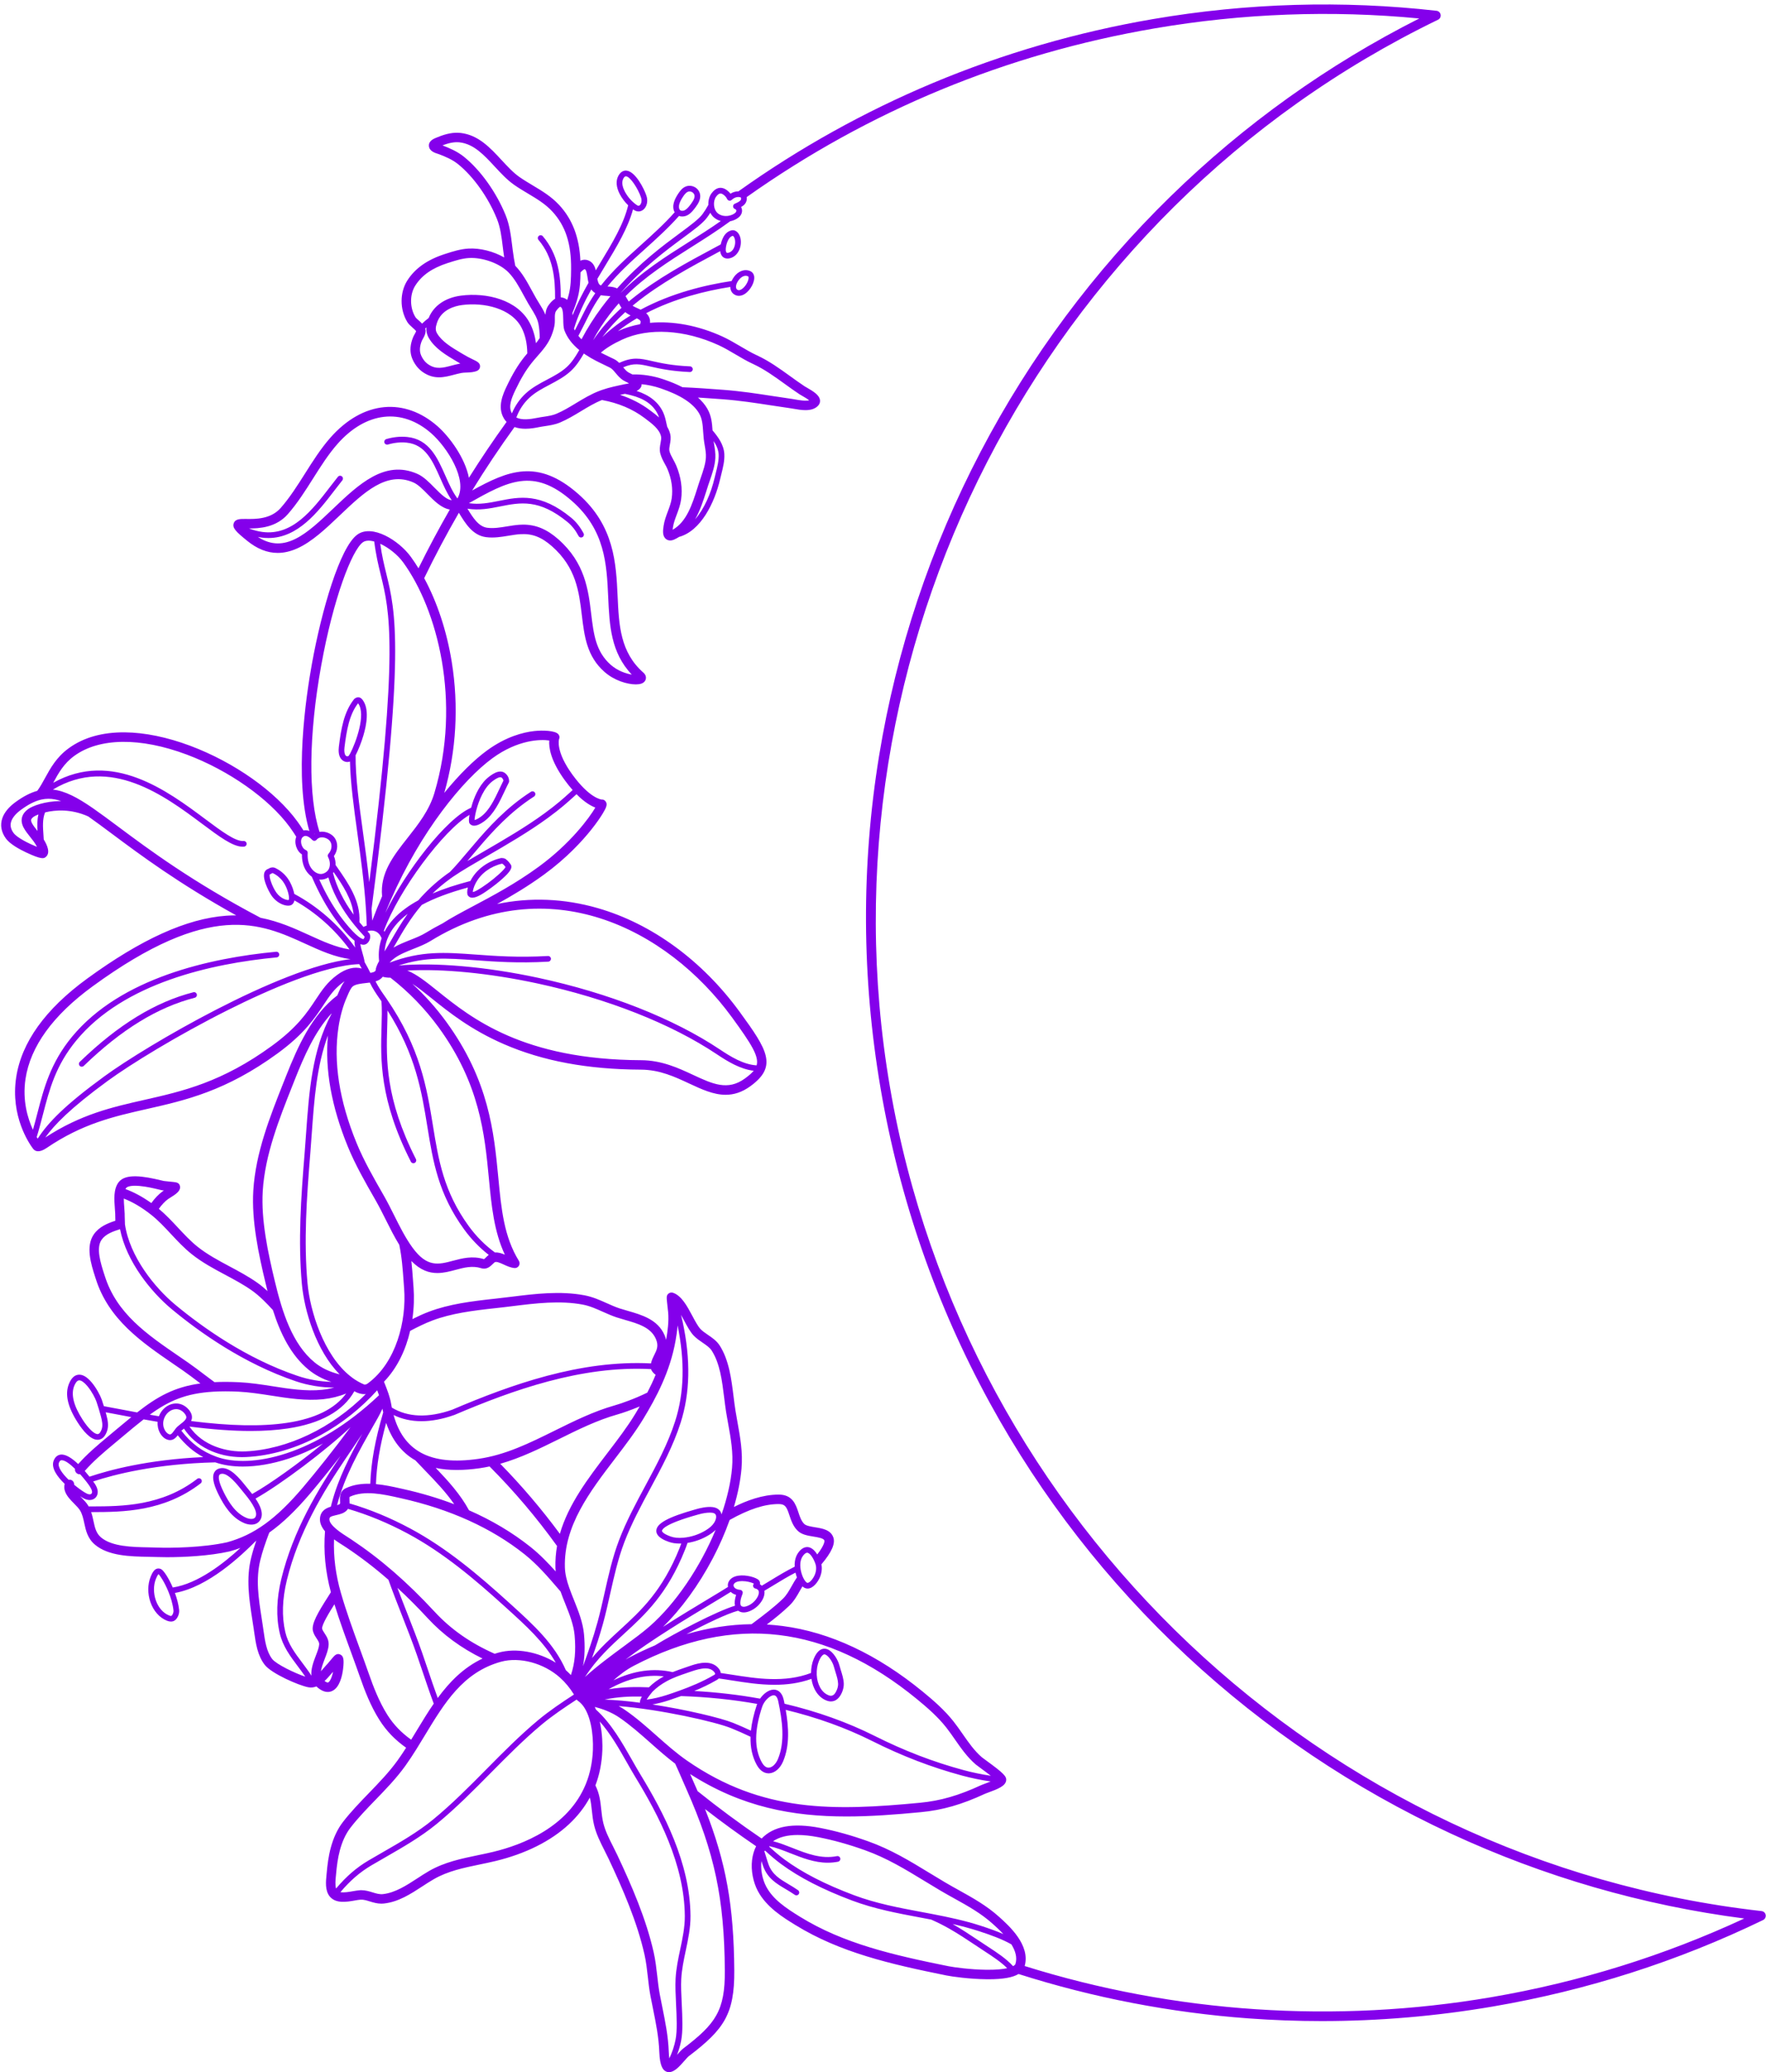 <?xml version="1.0" encoding="UTF-8" standalone="no"?><svg xmlns="http://www.w3.org/2000/svg" xmlns:xlink="http://www.w3.org/1999/xlink" fill="#000000" height="454.6" preserveAspectRatio="xMidYMid meet" version="1" viewBox="56.1 22.2 387.6 454.6" width="387.6" zoomAndPan="magnify"><g fill="#8400eb" id="change1_1"><path d="M 215.441 76.348 C 215.445 76.328 215.449 76.309 215.449 76.289 C 215.566 75.641 215.828 74.926 216.145 74.5 C 216.367 74.203 216.617 74.023 216.914 73.949 C 216.93 73.945 216.949 73.941 217.004 73.984 C 217.531 74.379 217.695 75.98 216.941 76.992 C 216.441 77.664 215.746 77.738 215.598 77.645 C 215.367 77.473 215.34 76.941 215.441 76.348 Z M 218.242 83.629 C 218.594 83.16 219.16 82.707 219.77 82.707 C 219.934 82.707 220.105 82.742 220.273 82.82 C 220.309 82.836 220.355 82.855 220.383 82.984 C 220.52 83.625 219.805 85.055 218.891 85.641 C 218.285 86.027 217.984 85.801 217.875 85.719 C 217.578 85.496 217.418 84.734 218.242 83.629 Z M 383.445 460.359 C 349.254 466.211 313.859 463.844 280.992 453.527 C 282.281 448.938 277.605 444.734 275.34 442.703 C 272.613 440.254 269.555 438.559 266.598 436.914 C 265.574 436.348 264.52 435.762 263.484 435.148 C 262.379 434.492 261.273 433.82 260.203 433.168 C 255.812 430.492 251.66 427.961 246.656 426.172 C 242.988 424.859 239.434 423.867 236.094 423.227 C 230.086 422.07 225.883 422.836 223.262 425.559 C 218.457 422.289 213.738 418.797 209.211 415.164 C 209.031 414.746 208.848 414.328 208.66 413.906 C 208.359 413.23 208.062 412.539 207.762 411.852 C 207.699 411.703 207.637 411.559 207.57 411.41 C 218.922 418.691 230.148 420.719 241.887 420.719 C 247.199 420.719 252.617 420.305 258.195 419.773 C 262.953 419.324 267.184 418.109 272.34 415.715 C 272.434 415.672 272.711 415.57 272.98 415.473 C 275.176 414.68 276.742 414.027 276.926 412.859 C 277.07 411.934 276.387 411.234 272.613 408.484 C 272.176 408.164 271.723 407.836 271.594 407.727 C 269.938 406.293 268.707 404.523 267.402 402.652 C 266.77 401.742 266.113 400.797 265.402 399.898 C 263.43 397.395 261 395.281 258.672 393.371 C 248.633 385.141 238.254 380.277 227.828 378.926 C 226.691 378.777 225.547 378.672 224.398 378.605 C 226.094 377.312 227.793 375.961 229.363 374.445 C 230.383 373.465 231.051 372.285 231.691 371.141 C 231.871 370.828 232.043 370.531 232.219 370.234 C 232.391 370.395 232.574 370.52 232.77 370.598 C 232.969 370.676 233.164 370.715 233.355 370.715 C 234.582 370.715 235.652 369.23 236.094 368.137 C 236.461 367.223 236.559 366.27 236.383 365.402 C 238.648 362.727 239.48 360.84 238.992 359.473 C 238.398 357.82 236.594 357.527 235 357.27 C 234.07 357.117 233.02 356.949 232.605 356.531 C 231.961 355.887 231.656 354.969 231.332 353.996 C 230.758 352.258 230.039 350.098 227.004 350.098 L 226.992 350.098 C 223.414 350.105 219.938 351.434 217.176 352.816 C 218.047 349.879 218.617 347.035 218.844 344.398 C 219.152 340.809 218.574 337.609 217.965 334.227 C 217.812 333.395 217.656 332.531 217.52 331.672 C 217.359 330.688 217.23 329.656 217.098 328.562 C 216.637 324.82 216.113 320.578 214.039 317.367 C 213.391 316.363 212.414 315.695 211.469 315.051 C 210.859 314.633 210.285 314.238 209.859 313.797 C 209.285 313.191 208.688 312.078 208.059 310.898 C 206.895 308.723 205.688 306.469 203.832 305.828 C 203.492 305.707 203.113 305.77 202.832 305.996 C 202.348 306.383 202.391 306.812 202.508 307.965 C 202.562 308.531 202.645 309.199 202.691 309.629 C 202.715 309.824 202.73 309.969 202.738 310.02 C 202.941 312.121 202.602 314.422 202.328 315.969 C 202.316 316.027 202.305 316.086 202.293 316.145 C 202.215 315.82 202.105 315.48 201.953 315.117 C 200.465 311.68 196.965 310.676 193.875 309.785 C 193.254 309.609 192.668 309.438 192.105 309.258 C 191.121 308.93 190.199 308.52 189.223 308.082 C 187.715 307.406 186.152 306.711 184.363 306.375 C 179.027 305.379 173.605 306.047 168.363 306.695 C 167.195 306.84 165.992 306.988 164.82 307.113 C 159.484 307.688 154.707 308.297 150.266 309.969 C 149.008 310.441 147.805 311 146.605 311.602 C 146.961 309.176 147.023 306.812 146.867 304.727 C 146.828 304.234 146.793 303.738 146.758 303.242 C 146.652 301.797 146.547 300.32 146.383 298.848 C 148.367 300.887 150.273 301.492 152.086 301.492 C 153.469 301.492 154.797 301.141 156.059 300.805 C 157.957 300.297 159.754 299.82 161.691 300.426 C 162.363 300.637 163.008 300.52 163.605 300.082 C 163.844 299.91 164.043 299.711 164.223 299.535 C 164.363 299.391 164.5 299.258 164.621 299.168 C 164.992 298.898 165.621 299.156 166.613 299.609 C 167.328 299.941 168.145 300.312 169.004 300.398 C 169.395 300.438 169.773 300.246 169.98 299.914 C 170.191 299.578 170.191 299.156 169.984 298.82 C 166.703 293.48 166.129 287.477 165.465 280.52 C 164.508 270.543 163.426 259.234 154.02 246.34 C 151.816 243.324 149.332 240.547 146.602 238.039 C 147.852 238.836 149.227 239.938 150.836 241.227 C 154.656 244.293 159.414 248.109 166.664 251.262 C 175.23 254.988 185.082 256.82 196.777 256.871 C 200.871 256.887 204.188 258.43 207.395 259.926 C 210.082 261.176 212.68 262.387 215.363 262.387 C 217.129 262.387 218.934 261.863 220.82 260.484 C 226.789 256.129 224.551 252.562 218.445 244.199 C 210.227 232.934 199.164 224.852 187.297 221.434 C 179.895 219.305 172.438 219.02 165.191 220.535 C 168.438 218.742 172 216.629 175.539 214.047 C 180.469 210.449 183.887 206.711 185.883 204.207 C 187.152 202.617 187.949 201.402 188.395 200.668 C 189.195 199.344 189.477 198.648 189.031 198.039 C 188.816 197.746 188.535 197.582 188.172 197.613 C 187.945 197.594 185.453 197.242 181.75 192.172 C 178.07 187.129 178.742 184.551 178.805 184.34 C 178.973 183.996 178.91 183.641 178.684 183.332 C 178.027 182.43 175.066 182.395 173.359 182.586 C 170.922 182.855 167.141 183.816 162.973 186.859 C 160.184 188.895 156.934 192.066 153.609 196.156 C 156.242 186.992 156.809 177.07 155.25 167.422 C 154.16 160.672 152.059 154.324 149.203 149.043 C 151.562 144.172 154.117 139.359 156.812 134.699 C 156.832 134.734 156.855 134.766 156.875 134.801 C 158.27 137.082 159.852 139.668 162.785 140.047 C 164.484 140.266 166.121 139.996 167.703 139.734 C 168.582 139.59 169.41 139.453 170.234 139.398 C 172.867 139.219 174.902 139.988 177.254 142.055 C 182.539 146.707 183.18 152.004 183.797 157.125 C 184.355 161.789 184.887 166.191 188.781 169.617 C 190.93 171.508 193.789 172.352 195.645 172.352 C 196.117 172.352 196.523 172.297 196.836 172.191 C 197.586 171.938 197.789 171.426 197.848 171.145 C 197.906 170.859 197.91 170.297 197.297 169.758 C 192.219 165.293 191.945 159.34 191.652 153.035 C 191.32 145.773 190.941 137.539 183.012 130.566 C 174.074 122.707 167.551 125.484 159.727 129.812 C 162.629 125.09 165.75 120.418 169.027 115.891 C 169.801 116.168 170.633 116.266 171.426 116.266 C 172.637 116.266 173.754 116.039 174.414 115.906 C 174.855 115.816 175.289 115.754 175.754 115.684 C 176.84 115.52 177.965 115.348 179.094 114.863 C 180.68 114.184 182.156 113.293 183.586 112.43 C 185.141 111.488 186.625 110.594 188.223 109.957 C 191.816 110.617 194.941 111.934 197.52 113.875 L 197.766 114.059 C 199.188 115.129 200.805 116.34 201.176 117.902 C 201.277 118.324 201.188 118.809 201.082 119.367 C 200.953 120.062 200.809 120.852 201.023 121.695 C 201.238 122.543 201.633 123.266 202.012 123.961 C 202.234 124.367 202.441 124.75 202.605 125.137 C 203.504 127.289 203.816 129.438 203.527 131.516 C 203.395 132.48 203.051 133.398 202.688 134.371 C 202.309 135.383 201.914 136.426 201.746 137.574 L 201.742 137.602 C 201.605 138.535 201.422 139.816 202.297 140.477 C 202.5 140.633 202.797 140.773 203.195 140.773 C 203.453 140.773 203.758 140.715 204.109 140.555 C 204.477 140.387 204.824 140.195 205.152 139.988 C 209.902 138.684 212.941 132.547 214.152 127.309 C 214.23 126.973 214.316 126.629 214.406 126.277 C 214.773 124.816 215.152 123.309 215.074 121.828 C 214.973 119.777 213.707 118.055 212.488 116.621 C 212.383 115.031 212.238 113.395 211.336 111.855 C 210.828 110.98 210.145 110.172 209.289 109.414 C 211.016 109.52 212.754 109.648 214.551 109.781 L 214.762 109.797 C 218.391 110.066 221.844 110.598 225.496 111.156 C 226.863 111.367 228.281 111.586 229.691 111.785 C 229.871 111.812 230.082 111.848 230.312 111.887 C 231.062 112.02 231.984 112.18 232.883 112.18 C 233.992 112.18 235.074 111.934 235.762 111.078 C 236.035 110.738 236.141 110.312 236.055 109.879 C 235.867 108.91 234.805 108.145 233.031 107.148 C 232.906 107.078 232.75 106.988 232.707 106.961 C 231.664 106.27 230.605 105.508 229.582 104.77 C 227.27 103.102 224.879 101.375 222.254 100.168 C 220.992 99.59 219.758 98.859 218.562 98.152 C 217.312 97.418 216.023 96.656 214.66 96.031 C 209.324 93.59 203.754 92.574 198.766 93.027 C 198.797 92.648 198.754 92.297 198.637 91.961 C 198.48 91.531 198.227 91.191 197.918 90.91 C 204.199 87.656 211.008 85.996 216.387 85.152 C 216.398 85.844 216.691 86.391 217.129 86.715 C 217.473 86.973 217.863 87.102 218.27 87.102 C 218.691 87.102 219.133 86.965 219.562 86.688 C 220.867 85.852 221.855 83.93 221.602 82.727 C 221.5 82.246 221.211 81.879 220.789 81.688 C 219.422 81.062 218.023 81.84 217.246 82.883 C 216.996 83.219 216.812 83.539 216.676 83.852 C 210.941 84.711 203.5 86.488 196.707 90.141 C 196.5 90.039 196.285 89.945 196.082 89.855 C 195.676 89.676 195.262 89.488 194.934 89.277 C 195.125 89.121 195.312 88.961 195.512 88.801 C 201.016 84.34 207.531 80.852 213.828 77.48 L 214.164 77.301 C 214.227 77.848 214.434 78.328 214.855 78.645 C 215.098 78.828 215.422 78.922 215.781 78.922 C 216.492 78.922 217.336 78.547 217.941 77.734 C 219.035 76.27 218.938 73.871 217.746 72.984 C 217.406 72.73 217.008 72.645 216.617 72.742 C 216.039 72.883 215.543 73.227 215.145 73.758 C 214.832 74.18 214.469 74.977 214.277 75.828 L 213.242 76.383 C 206.891 79.781 200.324 83.297 194.727 87.836 C 194.512 88.012 194.301 88.188 194.09 88.363 C 193.98 88.188 193.875 88.004 193.766 87.816 C 193.648 87.605 193.523 87.391 193.391 87.176 C 197.746 82.797 202.898 79.535 207.918 76.363 C 210.73 74.59 213.637 72.75 216.367 70.738 C 217.336 70.547 218.176 70.066 218.605 69.488 C 219.039 68.906 219.074 68.172 218.746 67.617 C 219.094 67.422 219.418 67.188 219.648 66.875 C 219.891 66.551 220.02 66.129 220.012 65.711 C 220.008 65.617 219.996 65.527 219.98 65.441 C 246.781 46.465 276.906 34.012 309.531 28.426 C 328.797 25.133 348.312 24.402 367.594 26.254 C 347.527 36.387 329.184 49.504 313.02 65.277 C 296.238 81.656 282.219 100.496 271.34 121.281 C 260.344 142.289 252.84 164.758 249.035 188.062 C 245.102 212.168 245.215 236.711 249.375 261.012 C 253.531 285.312 261.586 308.496 273.312 329.922 C 284.645 350.637 299.195 369.328 316.551 385.488 C 333.723 401.473 353.211 414.578 374.48 424.445 C 394.969 433.949 416.629 440.219 438.926 443.102 C 421.355 451.262 402.711 457.062 383.445 460.359 Z M 272.637 454.352 C 269.098 454.312 265.398 453.797 264.254 453.566 C 252.09 451.113 241.246 448.605 231.758 442.766 C 228.543 440.785 225.758 438.918 224.262 436.09 C 223.848 435.309 223.531 434.391 223.348 433.434 C 223.148 432.406 223.113 431.41 223.223 430.492 C 223.348 430.895 223.477 431.309 223.629 431.715 C 224.602 434.32 226.512 435.453 228.539 436.652 C 229.195 437.043 229.875 437.445 230.535 437.906 C 230.645 437.984 230.77 438.02 230.891 438.02 C 231.09 438.02 231.281 437.93 231.402 437.758 C 231.602 437.477 231.531 437.086 231.25 436.891 C 230.551 436.398 229.852 435.984 229.172 435.582 C 227.262 434.449 225.613 433.473 224.793 431.277 C 224.602 430.766 224.441 430.223 224.285 429.699 C 224.148 429.238 224.004 428.766 223.844 428.305 C 223.844 428.297 223.848 428.289 223.852 428.281 C 223.871 428.281 223.887 428.285 223.906 428.285 C 223.969 428.285 224.027 428.277 224.09 428.27 C 225.172 429.266 226.328 430.266 227.559 431.172 C 231.566 434.117 236.645 436.73 243.09 439.152 C 248.008 441 253.148 441.965 258.125 442.895 C 258.91 443.043 259.699 443.191 260.492 443.344 C 261.902 443.973 263.184 444.613 264.402 445.305 C 266.363 446.414 268.281 447.691 270.141 448.926 C 270.629 449.254 271.117 449.578 271.609 449.902 C 271.828 450.047 272.047 450.188 272.27 450.336 C 274.004 451.469 275.785 452.637 277.156 454.004 C 276.219 454.215 274.797 454.371 272.637 454.352 Z M 271.348 444.691 C 267.879 443.566 264.316 442.809 260.812 442.137 C 259.988 441.977 259.168 441.824 258.355 441.672 C 253.434 440.75 248.344 439.797 243.527 437.984 C 237.191 435.605 232.211 433.047 228.297 430.168 C 227.109 429.297 225.988 428.32 224.934 427.352 C 224.938 427.312 224.941 427.27 224.941 427.227 C 226.469 427.559 227.996 428.16 229.602 428.793 C 232.191 429.812 234.852 430.859 237.762 430.859 C 238.504 430.859 239.258 430.793 240.035 430.641 C 240.371 430.574 240.59 430.246 240.523 429.91 C 240.457 429.57 240.133 429.352 239.793 429.418 C 236.32 430.105 233.137 428.848 230.059 427.633 C 228.656 427.082 227.223 426.516 225.773 426.145 C 227.133 425.234 228.918 424.777 231.168 424.777 C 232.512 424.777 234.023 424.941 235.699 425.262 C 238.938 425.887 242.391 426.848 245.957 428.125 C 250.762 429.844 254.824 432.32 259.125 434.941 C 260.199 435.594 261.309 436.27 262.43 436.934 C 263.488 437.562 264.559 438.156 265.59 438.727 C 268.578 440.387 271.398 441.957 273.953 444.246 C 274.602 444.824 275.473 445.609 276.32 446.523 C 274.816 445.867 273.176 445.289 271.348 444.691 Z M 272.949 449.293 C 272.73 449.148 272.512 449.004 272.293 448.859 C 271.805 448.539 271.316 448.215 270.828 447.891 C 269.004 446.676 267.113 445.418 265.172 444.309 C 267.117 444.754 269.059 445.262 270.961 445.879 C 273.727 446.777 276.039 447.633 278.078 448.773 C 278.938 450.16 279.422 451.66 278.957 453.109 C 278.949 453.129 278.871 453.324 278.453 453.559 C 276.941 451.902 274.914 450.578 272.949 449.293 Z M 206.07 471.613 C 205.652 471.934 205.215 472.43 204.711 473 C 204.707 473.008 204.699 473.016 204.695 473.02 C 205.094 471.988 205.395 470.953 205.598 469.898 C 206.012 467.762 205.867 464.758 205.727 461.852 C 205.629 459.832 205.535 457.926 205.621 456.348 C 205.734 454.266 206.18 452.168 206.609 450.137 C 207.129 447.68 207.668 445.137 207.648 442.539 C 207.566 430.879 201.73 419.832 196.66 411.508 C 196.07 410.543 195.477 409.492 194.844 408.379 C 192.664 404.543 190.219 400.238 186.91 397.277 C 186.824 397.078 186.734 396.883 186.637 396.688 C 186.816 396.734 186.988 396.781 187.152 396.824 C 189.027 397.344 190.68 398.086 192.059 399.031 C 194.453 400.668 196.688 402.652 198.852 404.566 C 200.594 406.113 202.387 407.695 204.293 409.141 C 204.836 410.312 205.355 411.512 205.859 412.676 C 206.16 413.371 206.461 414.062 206.766 414.746 C 212.945 428.691 215.07 438.727 215.184 454.516 C 215.246 463.297 213.188 466.199 206.07 471.613 Z M 201.449 462.477 C 201.266 461.566 201.074 460.625 200.898 459.691 C 200.652 458.371 200.496 456.996 200.348 455.668 C 200.156 453.992 199.961 452.266 199.578 450.562 C 197.91 443.164 194.75 435.91 191.586 429.176 C 191.285 428.539 190.965 427.902 190.652 427.285 C 189.77 425.547 188.938 423.898 188.508 422.125 C 188.273 421.16 188.172 420.219 188.066 419.223 C 187.891 417.539 187.707 415.797 186.824 413.996 C 186.812 413.969 186.797 413.938 186.781 413.906 C 187.688 411.527 188.195 408.961 188.301 406.207 C 188.336 405.355 188.371 402.656 187.734 399.875 C 190.102 402.551 192.02 405.926 193.758 408.992 C 194.395 410.113 195 411.176 195.598 412.156 C 200.586 420.344 206.32 431.195 206.402 442.551 C 206.422 445.012 205.898 447.484 205.391 449.879 C 204.949 451.957 204.496 454.102 204.379 456.281 C 204.289 457.922 204.383 459.859 204.48 461.91 C 204.617 464.742 204.762 467.672 204.375 469.66 C 204.105 471.059 203.652 472.422 203.008 473.793 C 202.949 473.418 202.902 472.949 202.883 472.383 C 202.762 468.949 202.094 465.66 201.449 462.477 Z M 164.352 428.48 C 163.238 428.746 162.094 428.984 160.98 429.215 C 157.379 429.961 153.648 430.734 150.281 432.672 C 149.402 433.18 148.523 433.75 147.676 434.305 C 145.301 435.852 142.844 437.449 140.145 437.754 C 139.391 437.836 138.656 437.609 137.879 437.371 C 137.145 437.145 136.32 436.891 135.406 436.891 C 135.32 436.891 135.234 436.891 135.148 436.895 C 134.68 436.922 134.148 437.016 133.59 437.109 C 132.703 437.266 131.594 437.461 130.816 437.316 C 132.977 434.762 135.102 432.93 137.594 431.457 C 138.633 430.844 139.703 430.23 140.738 429.637 C 144.547 427.449 148.484 425.191 151.945 422.352 C 156.148 418.906 160.027 414.984 163.777 411.191 C 167.34 407.594 171.02 403.871 174.957 400.582 C 177.398 398.543 180.055 396.773 182.656 395.07 C 182.668 395.082 182.676 395.094 182.684 395.105 C 182.75 395.188 182.828 395.262 182.922 395.324 C 183.219 395.523 183.492 395.77 183.742 396.043 C 183.746 396.047 183.75 396.051 183.754 396.055 C 185.758 398.27 186.359 402.703 186.23 406.129 C 186.121 408.887 185.582 411.32 184.727 413.469 C 184.691 413.531 184.668 413.598 184.648 413.664 C 180.781 423.062 170.773 426.93 164.352 428.48 Z M 129.82 433.777 C 129.84 433.609 129.855 433.449 129.867 433.297 C 130.137 430.125 130.746 426.105 133.055 423.133 C 134.723 420.984 136.664 418.98 138.543 417.039 C 140.781 414.73 143.094 412.34 145.047 409.629 C 145.902 408.438 146.719 407.188 147.512 405.922 C 147.516 405.918 147.516 405.914 147.52 405.91 C 147.523 405.906 147.523 405.902 147.527 405.898 C 148.145 404.91 148.746 403.914 149.34 402.934 C 153.66 395.793 157.742 389.051 166.078 386.766 C 170.152 385.648 175.461 387.078 178.992 390.242 C 180.164 391.289 181.172 392.512 182.074 393.965 C 179.41 395.703 176.684 397.516 174.156 399.629 C 170.176 402.953 166.473 406.699 162.895 410.316 C 159.164 414.09 155.309 417.984 151.156 421.391 C 147.773 424.164 143.883 426.395 140.117 428.555 C 139.078 429.152 138.004 429.766 136.961 430.383 C 134.34 431.934 132.113 433.855 129.859 436.523 C 129.625 435.785 129.738 434.605 129.82 433.777 Z M 141.148 398.465 C 139.316 395.574 138.055 392.277 137.059 389.434 C 136.418 387.598 135.738 385.734 135.078 383.934 C 133.621 379.934 132.109 375.793 130.922 371.676 C 129.777 367.715 129.273 363.77 129.41 359.922 C 130.09 360.418 130.785 360.859 131.395 361.242 C 131.648 361.402 131.879 361.551 132.07 361.68 C 135.273 363.812 138.328 366.152 141.348 368.789 C 142.309 371.48 143.363 374.168 144.387 376.773 C 145.48 379.559 146.609 382.438 147.578 385.219 C 147.965 386.32 148.355 387.48 148.77 388.711 C 149.562 391.066 150.379 393.492 151.297 395.965 C 149.977 397.875 148.766 399.879 147.566 401.859 C 147.16 402.527 146.754 403.199 146.34 403.875 C 144.16 402.316 142.496 400.578 141.148 398.465 Z M 124.781 380.02 C 124.945 380.676 125.293 381.199 125.598 381.664 C 125.957 382.211 126.176 382.566 126.156 382.945 C 126.117 383.621 125.773 384.516 125.41 385.461 C 124.91 386.762 124.309 388.34 124.449 389.824 C 123.816 388.836 123.121 387.902 122.438 386.996 C 120.832 384.859 119.316 382.84 118.715 380.254 C 117.926 376.867 118.043 373.031 119.062 368.859 C 121.617 358.391 127.02 349.5 131.969 342.184 C 132.266 341.738 132.566 341.297 132.871 340.848 C 133.793 339.488 134.727 338.113 135.617 336.758 C 132.938 341.535 130.355 346.504 128.914 351.965 C 128.848 352.227 128.781 352.488 128.715 352.754 C 127.691 353.051 126.5 353.629 126.34 355.223 C 126.23 356.305 126.699 357.281 127.434 358.152 C 127.078 362.52 127.508 367.008 128.723 371.516 C 128.539 371.812 128.336 372.133 128.121 372.469 C 125.922 375.906 124.395 378.465 124.781 380.02 Z M 115.859 386.191 C 114.59 384.582 114.246 382.152 113.945 380.008 C 113.906 379.73 113.871 379.461 113.828 379.195 C 113.738 378.57 113.641 377.945 113.543 377.32 C 112.844 372.848 112.184 368.625 113.262 364.352 C 113.695 362.629 114.301 360.789 115.203 358.43 C 118.113 356.375 120.988 353.605 124.141 349.902 C 126.07 347.629 128.465 344.676 130.867 341.586 C 125.879 348.973 120.445 357.949 117.852 368.562 C 116.785 372.93 116.668 376.957 117.504 380.535 C 118.164 383.379 119.832 385.598 121.441 387.742 C 122.004 388.488 122.574 389.254 123.105 390.043 C 120.762 389.27 116.75 387.316 115.859 386.191 Z M 112.176 354.988 C 112.152 355.027 112.129 355.066 112.102 355.102 C 111.758 355.566 110.898 355.496 110.246 355.23 C 107.785 354.23 106.273 351.715 105.23 349.633 C 103.945 347.07 104.051 346.145 104.227 345.82 C 104.262 345.754 104.355 345.582 104.766 345.535 C 104.809 345.527 104.855 345.527 104.898 345.527 C 106.266 345.527 108.133 347.852 109.047 348.988 C 109.141 349.105 109.23 349.219 109.312 349.32 C 109.395 349.422 109.488 349.531 109.59 349.656 C 110.5 350.754 112.91 353.656 112.176 354.988 Z M 105.969 360.555 C 100.672 361.746 93.555 361.84 90.527 361.723 C 89.957 361.699 89.348 361.688 88.703 361.676 C 85.129 361.609 80.68 361.523 78.281 359.5 C 77.191 358.582 76.93 357.363 76.629 355.953 C 76.492 355.32 76.344 354.633 76.105 353.941 C 76.211 353.941 76.312 353.941 76.422 353.941 C 83.016 353.918 92.043 353.883 100.148 347.629 C 100.418 347.422 100.469 347.027 100.262 346.758 C 100.051 346.484 99.66 346.434 99.387 346.645 C 91.617 352.641 82.832 352.672 76.414 352.695 C 76.125 352.699 75.836 352.699 75.555 352.699 C 75.52 352.637 75.484 352.57 75.449 352.508 C 75.043 351.832 74.441 351.227 73.863 350.641 C 73.801 350.578 73.738 350.516 73.676 350.449 C 73.902 350.605 74.039 350.691 74.051 350.695 C 74.488 350.965 74.977 351.223 75.551 351.281 C 75.625 351.285 75.703 351.289 75.773 351.289 C 76.293 351.289 76.754 351.105 77.082 350.754 C 77.461 350.352 77.621 349.77 77.52 349.156 C 77.434 348.621 77.184 348.176 76.938 347.766 C 76.938 347.762 76.934 347.762 76.934 347.762 C 76.926 347.75 76.785 347.543 76.547 347.219 C 81.227 345.672 90.348 343.336 103.348 343.027 C 105.105 343.641 107.152 343.949 109.383 343.949 C 112.457 343.949 115.879 343.371 119.363 342.23 C 121.902 341.395 124.457 340.277 126.992 338.902 C 121.75 343.18 115.312 347.816 111.445 349.969 C 111.125 349.559 110.816 349.184 110.551 348.863 C 110.449 348.742 110.355 348.633 110.277 348.531 C 110.195 348.434 110.109 348.324 110.016 348.211 C 108.77 346.656 106.688 344.059 104.625 344.297 C 103.75 344.398 103.328 344.859 103.129 345.23 C 102.434 346.52 103.359 348.68 104.117 350.191 C 105.258 352.469 106.934 355.23 109.781 356.387 C 110.219 356.562 110.738 356.688 111.258 356.688 C 111.953 356.688 112.645 356.461 113.102 355.844 C 113.16 355.766 113.215 355.68 113.262 355.594 C 113.262 355.594 113.262 355.594 113.266 355.594 C 114.012 354.242 113.207 352.488 112.184 350.98 C 117.691 347.891 127.699 340.355 133.027 335.309 C 129.543 340.02 125.508 345.086 122.559 348.559 C 116.699 355.449 111.891 358.93 105.969 360.555 Z M 69.043 343.086 C 69.246 342.59 69.484 342.566 69.586 342.559 C 69.609 342.559 69.633 342.559 69.66 342.559 C 70.383 342.559 71.48 343.395 72.562 344.449 C 72.512 344.793 72.629 345.152 72.914 345.395 C 73.109 345.562 73.348 345.645 73.586 345.645 C 73.621 345.645 73.656 345.637 73.691 345.633 C 74.176 346.172 74.625 346.715 74.996 347.188 C 75.031 347.254 75.074 347.309 75.129 347.355 C 75.461 347.789 75.719 348.156 75.871 348.402 C 76.055 348.715 76.238 349.039 76.289 349.355 C 76.328 349.586 76.289 349.781 76.176 349.898 C 76.07 350.012 75.891 350.062 75.676 350.039 C 75.348 350.008 75.012 349.824 74.699 349.633 C 74.016 349.215 73.188 348.617 72.375 347.938 C 72.414 347.465 72.117 347.008 71.641 346.863 C 71.477 346.816 71.312 346.812 71.156 346.844 C 69.742 345.465 68.68 343.988 69.043 343.086 Z M 81.199 338.887 C 81.863 338.336 82.496 337.805 83.109 337.289 C 84.754 335.914 86.223 334.684 87.621 333.598 C 88.613 333.773 89.641 333.953 90.699 334.133 C 90.551 335.891 91.473 337.504 92.707 338 C 92.969 338.105 93.207 338.148 93.426 338.148 C 94.188 338.148 94.719 337.605 95.113 337.09 C 96.809 339.211 98.578 340.734 100.707 341.871 C 88.562 342.43 80.066 344.711 75.746 346.172 C 75.441 345.785 75.086 345.355 74.699 344.914 C 76.559 342.797 78.664 340.992 81.199 338.887 Z M 102.953 327.52 C 102.961 327.52 102.969 327.52 102.977 327.52 C 104.629 327.422 106.453 327.422 108.504 327.52 C 110.805 327.633 113.234 328.012 115.582 328.375 C 119.352 328.965 123.254 329.57 127.02 329.176 C 128.824 328.98 130.516 328.559 132.074 327.922 C 129.621 331.281 125.246 333.445 119.027 334.367 C 113.5 335.188 106.621 335.055 98.043 333.965 C 98.414 333.156 98.242 332.305 97.527 331.461 C 96.652 330.43 95.441 329.949 94.203 330.148 C 92.805 330.375 91.582 331.402 91.008 332.832 C 90.996 332.859 90.988 332.887 90.977 332.914 C 90.297 332.801 89.629 332.688 88.977 332.574 C 93.102 329.562 96.844 327.879 102.953 327.52 Z M 101.004 323.809 C 99.848 322.93 98.652 322.02 97.426 321.168 C 96.75 320.699 96.07 320.23 95.387 319.766 C 88.344 314.938 81.691 310.379 79.094 302.117 C 79.039 301.949 78.984 301.777 78.926 301.598 C 78.211 299.363 77.129 295.984 78.402 294.184 C 79.281 292.938 80.863 292.371 82.445 291.871 C 83.852 299.008 89.289 305.688 93.82 309.445 C 99.953 314.531 109.648 321.395 121.004 325.23 C 123.727 326.148 126.559 326.613 129.445 326.621 C 128.602 326.848 127.719 327.012 126.801 327.109 C 123.305 327.48 119.539 326.895 115.902 326.324 C 113.5 325.949 111.012 325.562 108.605 325.449 C 106.609 325.355 104.812 325.348 103.172 325.43 C 102.441 324.895 101.715 324.344 101.004 323.809 Z M 86.727 282.391 C 88.301 282.527 90.031 282.945 91.066 283.195 C 91.27 283.242 91.445 283.285 91.594 283.32 C 91.68 283.34 91.797 283.355 92.074 283.387 C 91.945 283.465 91.852 283.523 91.781 283.578 C 90.914 284.211 90.086 285.07 89.312 286.145 C 87.418 284.789 85.547 283.777 83.637 283.07 C 83.684 282.984 83.73 282.902 83.785 282.832 C 83.902 282.68 84.465 282.188 86.727 282.391 Z M 93.637 292.945 C 95.043 294.453 96.5 296.016 98.18 297.352 C 100.473 299.18 103.035 300.551 105.516 301.871 C 107.484 302.922 109.52 304.008 111.355 305.301 C 113.125 306.547 114.645 308.156 115.992 309.605 C 117.625 314.738 119.918 319.477 123.797 322.676 C 125.223 323.852 126.906 324.754 128.82 325.367 C 126.281 325.301 123.797 324.859 121.402 324.051 C 110.227 320.277 100.668 313.504 94.613 308.484 C 90.066 304.715 84.562 297.902 83.52 290.781 C 83.52 290.758 83.523 290.734 83.523 290.715 C 83.492 290.168 83.48 289.609 83.469 289.02 L 83.461 288.453 C 83.449 288.039 83.414 287.578 83.375 287.094 C 83.324 286.477 83.273 285.801 83.273 285.152 C 85.25 285.93 87.199 287.078 89.207 288.656 C 90.812 289.918 92.184 291.391 93.637 292.945 Z M 113.77 283.48 C 114.258 275.551 117.336 267.801 120.312 260.305 L 120.828 259 C 122.812 254 125.191 248.512 128.863 244.539 C 128.855 244.59 128.844 244.637 128.832 244.688 C 124.59 252.531 123.926 261.805 123.285 270.793 C 123.188 272.148 123.09 273.551 122.98 274.895 C 122.141 285.176 121.512 294.449 122.348 303.832 C 122.883 309.789 125.492 318.527 130.648 323.723 C 128.48 323.199 126.621 322.316 125.117 321.074 C 120.262 317.066 118.066 310.152 116.414 303.273 C 114.93 297.074 113.375 289.926 113.77 283.48 Z M 130.133 236.066 C 127.926 237.68 126.742 239.465 125.375 241.531 C 123.504 244.355 121.387 247.555 115.797 251.633 C 104.816 259.645 96.184 261.602 87.832 263.492 C 80.652 265.117 73.855 266.66 66.035 271.762 C 67.988 269.031 71.473 265.375 79.777 259.312 C 84.695 255.727 95.078 249.32 106.25 243.73 C 115.117 239.297 127.23 234 134.941 233.723 C 135.129 234.039 135.312 234.363 135.488 234.684 C 133.902 234.211 132.051 234.672 130.133 236.066 Z M 61.695 258.918 C 62.766 251.785 67.715 244.953 76.406 238.609 C 102.273 219.734 113.332 224.785 123.086 229.238 C 126.387 230.746 129.527 232.18 133.027 232.625 C 117.512 234.473 88.203 251.621 79.043 258.309 C 70.293 264.691 66.672 268.461 64.367 272.008 C 64.301 271.898 64.23 271.781 64.156 271.656 C 64.672 269.988 65.102 268.332 65.52 266.727 C 66.953 261.188 68.309 255.961 72.875 250.438 C 83.285 237.852 102.523 233.598 116.828 232.242 C 117.168 232.211 117.422 231.906 117.387 231.562 C 117.355 231.223 117.055 230.973 116.711 231.004 C 102.172 232.379 82.598 236.73 71.914 249.645 C 67.176 255.379 65.719 260.988 64.312 266.41 C 64.004 267.605 63.684 268.828 63.328 270.059 C 62.18 267.562 60.988 263.641 61.695 258.918 Z M 119.457 219.641 C 119.098 219.715 117.762 219.406 116.773 218.051 C 115.887 216.836 115.008 214.387 115.336 214.012 C 115.43 213.996 115.52 213.957 115.598 213.898 C 115.758 213.781 115.895 213.746 115.949 213.746 C 115.957 213.746 115.961 213.746 115.965 213.75 C 116.844 214.152 117.625 214.801 118.223 215.621 C 119.289 217.078 119.73 219.273 119.457 219.641 Z M 81.938 203.48 C 79.977 202.02 78.223 200.715 76.617 199.598 C 76.582 199.57 76.543 199.543 76.504 199.52 C 73.141 197.195 70.406 195.723 67.711 195.426 C 80.266 187.875 92.281 196.836 100.395 202.887 C 104.312 205.809 107.191 207.957 109.371 207.957 C 109.469 207.957 109.57 207.953 109.664 207.945 C 110.008 207.91 110.262 207.609 110.227 207.266 C 110.195 206.922 109.891 206.676 109.551 206.703 C 107.809 206.871 104.719 204.562 101.137 201.891 C 92.891 195.734 80.742 186.68 67.781 193.938 C 67.793 193.914 67.805 193.891 67.82 193.867 C 68.93 191.832 70.082 189.73 72.395 188.043 C 77.891 184.031 86.898 183.926 97.109 187.754 C 106.297 191.199 115.16 197.438 119.688 203.641 C 120.191 204.332 120.676 205.055 121.125 205.777 C 121.004 206.086 120.934 206.43 120.93 206.805 C 120.922 207.555 121.176 208.336 121.621 208.949 C 121.824 209.227 122.074 209.457 122.371 209.645 C 122.355 210.773 122.551 212.234 123.434 213.441 C 123.758 213.891 124.129 214.25 124.523 214.527 C 126.164 218.293 127.824 221.27 129.73 223.887 C 131.367 226.129 132.762 227.691 133.91 228.582 C 133.891 229.078 133.953 229.582 134.059 230.09 C 133.992 230 133.934 229.91 133.867 229.82 C 130.367 225.027 125.812 221.055 120.684 218.312 C 120.656 218.172 120.629 218.027 120.59 217.879 C 120.324 216.82 119.805 215.676 119.23 214.887 C 118.504 213.895 117.555 213.109 116.484 212.617 C 116.039 212.414 115.48 212.488 114.973 212.82 C 114.836 212.859 114.707 212.926 114.59 213.012 C 113.906 213.512 113.848 214.516 114.406 216.09 C 114.789 217.16 115.379 218.254 115.766 218.785 C 116.387 219.633 117.223 220.289 118.129 220.641 C 118.566 220.809 118.984 220.895 119.344 220.895 C 119.68 220.895 119.969 220.816 120.176 220.668 C 120.453 220.465 120.633 220.152 120.719 219.746 C 125.41 222.375 129.578 226.074 132.816 230.496 C 129.793 230.02 126.941 228.719 123.949 227.352 C 120.789 225.91 117.355 224.344 113.281 223.551 C 98.234 215.625 88.816 208.605 81.938 203.48 Z M 69.438 197.953 C 65.941 197.953 63.203 199.027 62.266 199.715 C 60.898 200.711 60.758 201.844 60.883 202.621 C 61.02 203.484 61.531 204.238 61.996 204.879 C 62.254 205.23 62.523 205.566 62.781 205.891 C 63.039 206.215 63.281 206.52 63.516 206.836 C 63.766 207.184 64.02 207.605 64.219 207.992 C 62.551 207.332 59.859 206.02 59.078 204.949 C 58.441 204.074 58.277 203.234 58.574 202.383 C 58.863 201.539 59.609 200.664 60.727 199.848 C 62.285 198.711 63.664 197.992 65 197.66 C 65.074 197.652 65.145 197.637 65.215 197.609 C 65.727 197.5 66.234 197.441 66.746 197.441 C 67.648 197.441 68.562 197.617 69.523 197.953 C 69.496 197.953 69.465 197.953 69.438 197.953 Z M 64.332 204.504 C 64.102 204.219 63.883 203.941 63.672 203.656 C 63.348 203.211 62.996 202.703 62.934 202.293 C 62.91 202.148 62.859 201.848 63.488 201.391 C 63.645 201.277 64.008 201.086 64.539 200.879 C 64.242 202.07 64.262 203.344 64.332 204.504 Z M 124.652 206.48 C 124.773 206.609 124.949 206.68 125.129 206.672 C 125.305 206.664 125.473 206.578 125.586 206.441 C 125.664 206.344 125.754 206.258 125.852 206.184 C 126.348 205.824 126.949 205.891 127.27 205.965 C 127.781 206.082 128.262 206.375 128.52 206.727 C 129.078 207.492 128.938 208.691 128.191 209.52 C 128.012 209.715 127.98 210 128.105 210.234 C 128.672 211.27 128.719 212.773 127.688 213.523 C 126.41 214.457 125.137 213.668 124.438 212.711 C 123.664 211.652 123.57 210.281 123.629 209.32 C 123.645 209.062 123.496 208.82 123.262 208.715 C 122.992 208.594 122.785 208.43 122.629 208.219 C 122.34 207.82 122.172 207.297 122.176 206.816 C 122.176 206.551 122.238 206.062 122.617 205.785 C 122.715 205.715 122.887 205.59 123.156 205.59 C 123.488 205.59 123.973 205.777 124.652 206.48 Z M 125.227 205.109 C 125.188 205.133 125.152 205.152 125.117 205.18 C 125.109 205.184 125.105 205.188 125.098 205.191 C 125.078 205.176 125.059 205.164 125.039 205.145 C 125.102 205.133 125.16 205.117 125.227 205.109 Z M 132.945 187.523 C 132.812 187.766 132.703 187.941 132.629 188.031 C 132.246 188.285 131.996 188 131.926 187.906 C 131.695 187.59 131.613 186.949 131.707 186.188 C 132.16 182.527 132.73 179.031 134.688 176.492 C 134.691 176.5 134.699 176.508 134.707 176.52 C 136.504 178.98 134.121 185.258 133.02 187.383 C 132.988 187.426 132.965 187.473 132.945 187.523 Z M 126.602 168.191 C 129.254 153.516 133.328 142.93 135.734 141.176 C 136.332 140.738 137.227 140.727 138.238 141.004 C 138.609 143.992 139.148 146.199 139.672 148.34 C 141.633 156.344 143.656 164.617 137.152 215.746 C 136.754 211.969 136.25 208.293 135.777 204.867 C 134.918 198.656 134.109 192.789 134.145 187.895 C 134.715 186.809 135.391 185.133 135.844 183.605 C 136.582 181.129 137.156 177.762 135.715 175.785 C 135.203 175.09 134.605 174.984 133.934 175.477 C 133.887 175.508 133.848 175.547 133.812 175.59 C 131.574 178.395 130.953 182.129 130.473 186.035 C 130.379 186.812 130.375 187.895 130.918 188.641 C 131.234 189.07 131.762 189.379 132.34 189.379 C 132.527 189.379 132.719 189.344 132.914 189.273 C 133.016 193.953 133.758 199.352 134.543 205.035 C 135.281 210.398 136.043 215.91 136.41 221.574 C 136.492 222.797 136.551 224.027 136.59 225.266 C 136.344 225.34 136.102 225.438 135.871 225.559 C 135.566 225.207 135.27 224.859 134.984 224.508 C 135.27 219.871 132.562 215.996 129.941 212.246 L 129.75 211.969 C 129.781 211.305 129.645 210.625 129.387 210.02 C 130.285 208.77 130.359 207.137 129.523 205.992 C 129.094 205.398 128.352 204.938 127.547 204.75 C 127.09 204.645 126.645 204.633 126.23 204.711 C 123.715 196.996 123.844 183.441 126.602 168.191 Z M 160.609 200.066 C 160.617 200.035 160.625 200.004 160.633 199.973 C 161.18 197.863 162.344 194.938 164.281 193.52 C 165.121 192.91 165.602 192.719 165.898 192.719 C 166.18 192.719 166.301 192.883 166.41 193.035 C 166.512 193.172 166.57 193.32 166.59 193.461 C 166.305 194.023 166.027 194.613 165.738 195.23 C 164.684 197.48 163.488 200.031 161.641 201.379 C 160.949 201.883 160.473 202.066 160.25 202.102 C 160.266 201.711 160.379 200.969 160.609 200.066 Z M 162.883 213.23 C 163.879 212.504 165.023 211.973 166.203 211.695 C 166.23 211.699 166.254 211.699 166.281 211.699 C 166.312 211.703 166.348 211.703 166.379 211.707 C 166.402 211.73 166.43 211.754 166.457 211.773 C 166.688 211.938 166.875 212.168 167.059 212.418 C 166.766 213.043 164.828 214.77 163.219 215.941 C 161.062 217.516 160.211 217.867 159.871 217.898 C 159.91 217.145 160.574 214.914 162.883 213.23 Z M 153.227 224.789 C 151.977 225.426 150.742 226.117 149.52 226.867 C 148.539 227.473 147.355 227.938 146.105 228.434 C 144.879 228.922 143.617 229.422 142.469 230.086 C 142.672 229.742 142.875 229.387 143.086 229.02 C 144.531 226.516 146.191 223.637 148.676 220.727 C 151.363 219.281 154.703 218.023 158.789 216.914 C 158.574 217.742 158.602 218.395 158.809 218.68 C 159.047 219.008 159.375 219.152 159.766 219.152 C 160.82 219.152 162.348 218.121 163.953 216.945 C 164.312 216.688 165.465 215.809 166.473 214.895 C 167.895 213.605 168.727 212.59 168.164 211.82 C 167.922 211.488 167.648 211.113 167.25 210.812 C 166.953 210.488 166.547 210.469 166.344 210.457 C 166.312 210.457 166.285 210.453 166.258 210.449 C 166.18 210.438 166.102 210.441 166.027 210.461 C 164.648 210.766 163.309 211.379 162.148 212.223 C 160.801 213.207 159.895 214.391 159.34 215.48 C 156.172 216.305 153.414 217.215 151.035 218.227 C 152.156 217.145 153.414 216.074 154.848 215.031 C 155.078 214.859 155.328 214.688 155.59 214.508 C 155.59 214.508 155.594 214.508 155.594 214.504 C 157.465 213.227 160.027 211.742 162.941 210.051 C 167.242 207.559 172.117 204.73 176.324 201.66 C 179.133 199.613 180.711 198.184 181.973 197.039 C 182.207 196.828 182.422 196.633 182.633 196.441 C 184.359 198.191 185.777 199 186.762 199.375 C 185.461 201.609 181.301 207.273 174.312 212.371 C 169.254 216.062 164.305 218.691 159.938 221.008 C 157.328 222.395 155.074 223.59 153.227 224.789 Z M 221.516 257.117 C 221.066 257.668 220.422 258.203 219.598 258.809 C 215.824 261.562 212.492 260.008 208.27 258.043 C 205.02 256.527 201.336 254.812 196.785 254.797 C 170.938 254.688 159.621 245.613 152.133 239.609 C 149.648 237.613 147.555 235.941 145.492 235.133 C 153.148 234.695 163.469 235.684 173.984 237.945 C 189.355 241.254 203.363 246.773 213.426 253.492 C 215.816 255.09 218.562 256.762 221.516 257.117 Z M 222.164 255.93 C 219.297 255.758 216.523 254.062 214.117 252.457 C 203.93 245.652 189.77 240.066 174.246 236.73 C 162.773 234.262 151.496 233.297 143.562 234.031 C 149.574 232.078 154.277 232.418 160.402 232.863 C 164.793 233.184 169.77 233.547 176.426 233.18 C 176.77 233.16 177.031 232.867 177.016 232.523 C 176.996 232.18 176.703 231.918 176.359 231.938 C 169.785 232.301 164.848 231.941 160.492 231.621 C 153.695 231.129 148.605 230.758 141.605 233.395 C 141.902 233.047 142.262 232.723 142.684 232.414 C 143.859 231.555 145.391 230.949 146.871 230.363 C 148.148 229.855 149.473 229.336 150.605 228.637 C 176.316 212.832 202.363 225.68 216.77 245.422 C 221.098 251.352 222.711 253.984 222.164 255.93 Z M 164.738 296.984 C 162.574 295.41 160.645 293.477 159 291.223 C 153.473 283.645 152.332 276.625 151.129 269.195 C 149.766 260.797 148.355 252.117 140.934 241.305 C 140.93 241.297 140.922 241.285 140.918 241.277 C 140.73 241.012 140.547 240.742 140.355 240.469 C 139.781 239.664 139.102 238.645 138.523 237.508 C 138.91 237.391 139.27 237.234 139.574 237.012 C 139.781 236.859 139.957 236.684 140.105 236.488 C 140.684 236.664 141.262 236.699 141.797 236.699 C 145.793 239.801 149.34 243.453 152.344 247.562 C 161.414 260 162.469 271.008 163.398 280.719 C 163.965 286.668 164.508 292.336 166.906 297.469 C 166.227 297.176 165.484 296.926 164.738 296.984 Z M 135.852 229.465 C 136.137 229.465 136.391 229.383 136.613 229.219 C 136.949 228.977 137.191 228.586 137.301 228.129 C 137.352 227.91 137.438 227.363 137.152 226.973 C 137.129 226.938 137.098 226.902 137.07 226.871 C 136.961 226.758 136.852 226.641 136.742 226.523 C 137.652 226.184 138.754 226.344 139.438 227.273 C 139.59 227.488 139.73 227.742 139.863 228.039 C 139.32 229.574 139.129 231.211 139.293 232.938 C 139.293 232.949 139.293 232.957 139.297 232.965 C 139.297 232.996 139.301 233.027 139.305 233.062 C 139.027 233.531 138.801 234.031 138.633 234.57 C 138.629 234.578 138.629 234.59 138.625 234.602 C 138.617 234.621 138.613 234.645 138.609 234.668 C 138.598 234.711 138.594 234.758 138.59 234.801 C 138.59 234.812 138.586 234.824 138.586 234.836 C 138.57 235.137 138.461 235.254 138.352 235.332 C 138.16 235.473 137.809 235.57 137.395 235.645 C 137.004 234.852 136.582 234.07 136.137 233.305 C 136.039 232.633 135.848 231.949 135.656 231.289 C 135.457 230.605 135.27 229.945 135.191 229.332 C 135.426 229.418 135.645 229.465 135.852 229.465 Z M 140.508 230.926 C 140.578 230.027 140.762 229.168 141.066 228.336 C 141.102 228.273 141.129 228.207 141.145 228.137 C 141.926 226.137 143.402 224.332 145.582 222.688 C 144.113 224.746 142.984 226.703 142.008 228.398 C 141.477 229.32 140.988 230.164 140.508 230.926 Z M 128.168 214.699 C 129.035 217.668 130.547 220.645 132.676 223.562 C 133.055 224.082 133.453 224.598 133.871 225.113 L 133.871 225.117 C 134.566 225.973 135.312 226.828 136.109 227.668 C 136.113 227.805 136.043 228.094 135.879 228.215 C 135.871 228.219 135.312 228.371 133.535 226.535 C 132.281 225.234 131.078 223.617 130.738 223.152 C 129.078 220.879 127.609 218.312 126.172 215.164 C 126.277 215.176 126.387 215.184 126.496 215.184 C 127.066 215.184 127.637 215.023 128.168 214.699 Z M 129.32 213.527 C 131.371 216.473 133.371 219.512 133.711 222.867 C 133.699 222.855 133.691 222.844 133.684 222.828 C 131.488 219.824 129.98 216.766 129.191 213.73 C 129.234 213.664 129.281 213.598 129.32 213.527 Z M 142.621 288.859 C 141.895 287.406 141.141 285.902 140.328 284.484 L 140.172 284.211 C 138.098 280.59 135.949 276.848 134.355 272.953 C 130.555 263.676 129.223 255.117 130.395 247.52 C 130.781 245.008 131.414 242.762 132.281 240.844 C 132.332 240.727 132.387 240.605 132.441 240.477 C 132.73 239.809 133.129 238.895 133.574 238.57 C 134.191 238.121 135.367 237.988 136.406 237.871 C 136.602 237.848 136.797 237.824 136.984 237.801 C 136.992 237.801 137 237.801 137.004 237.801 C 137.09 237.789 137.176 237.777 137.262 237.766 C 137.906 239.098 138.691 240.273 139.34 241.188 C 139.504 241.422 139.664 241.656 139.824 241.887 C 139.953 243.629 139.898 245.508 139.84 247.496 C 139.625 254.605 139.363 263.449 146.277 277.062 C 146.387 277.277 146.605 277.402 146.832 277.402 C 146.926 277.402 147.023 277.383 147.113 277.336 C 147.422 277.18 147.543 276.805 147.387 276.496 C 140.617 263.172 140.875 254.5 141.082 247.535 C 141.121 246.273 141.156 245.059 141.145 243.883 C 147.336 253.613 148.641 261.625 149.898 269.395 C 151.129 276.977 152.289 284.137 157.996 291.957 C 159.555 294.094 161.359 295.949 163.371 297.512 C 163.133 297.688 162.934 297.887 162.758 298.062 C 162.621 298.199 162.492 298.328 162.383 298.406 C 162.352 298.43 162.332 298.441 162.316 298.449 C 162.316 298.449 162.312 298.445 162.309 298.445 C 159.801 297.66 157.527 298.266 155.523 298.797 C 152.348 299.641 149.84 300.309 146.641 295.922 C 145.086 293.793 143.832 291.285 142.621 288.859 Z M 199.688 319.48 C 199.41 320.035 199.109 320.641 198.98 321.32 C 183.461 320.52 168.23 325.988 155.328 331.484 C 150.082 333.316 145.637 333.156 142.098 331.012 C 142.047 330.75 141.996 330.48 141.949 330.211 C 141.688 328.652 141.102 327.168 140.531 325.734 L 140.375 325.34 C 143.375 322.234 145.184 318.215 146.121 314.184 C 147.738 313.336 149.34 312.535 150.996 311.91 C 155.211 310.324 159.852 309.734 165.039 309.176 C 166.23 309.051 167.445 308.898 168.617 308.754 C 173.703 308.125 178.965 307.477 183.984 308.414 C 185.531 308.703 186.914 309.324 188.379 309.977 C 189.359 310.414 190.371 310.867 191.457 311.227 C 192.055 311.422 192.691 311.605 193.305 311.781 C 196.078 312.578 198.949 313.402 200.047 315.941 C 200.703 317.461 200.254 318.355 199.688 319.48 Z M 198.172 327.723 C 195.527 329.039 192.441 330.125 191.07 330.512 C 186.445 331.812 182.109 333.961 177.918 336.031 C 172.344 338.793 167.082 341.398 161.109 342.258 C 155.785 343.023 151.621 342.602 148.523 340.93 C 148.457 340.879 148.383 340.836 148.309 340.805 C 145.461 339.188 143.547 336.484 142.484 332.641 C 144.328 333.547 146.367 333.996 148.59 333.996 C 150.805 333.996 153.195 333.551 155.758 332.652 C 155.77 332.648 155.785 332.645 155.797 332.641 C 168.594 327.188 183.691 321.758 198.992 322.57 C 199.16 323.105 199.574 323.512 199.992 323.82 C 199.434 325.18 198.816 326.48 198.172 327.723 Z M 204.371 316.328 C 204.547 315.348 204.727 314.195 204.816 312.977 C 206.438 320.898 206.27 327.766 204.297 333.953 C 202.707 338.938 200.188 343.617 197.75 348.145 C 195.68 351.992 193.535 355.973 191.945 360.16 C 190.531 363.887 189.664 367.766 188.824 371.516 C 188.336 373.711 187.824 375.984 187.215 378.195 C 186.305 381.48 185.188 384.723 184.051 387.75 C 184.445 385.648 184.512 383.402 184.277 380.762 C 184.043 378.152 183.055 375.68 182.094 373.285 C 181.719 372.348 181.348 371.43 181.031 370.52 C 181.031 370.516 181.027 370.512 181.027 370.508 C 180.504 369.004 180.121 367.535 180.078 366.062 C 179.824 356.949 185.562 349.441 191.109 342.184 C 193.383 339.207 195.527 336.395 197.309 333.461 C 200.125 328.816 203.164 323.148 204.371 316.328 Z M 216.773 344.223 C 216.5 347.414 215.688 350.898 214.465 354.438 C 214.43 354.297 214.387 354.156 214.328 354.023 C 214.113 353.562 213.625 352.98 212.516 352.844 C 211.234 352.688 209.656 353.086 209.035 353.262 L 208.684 353.363 C 202.754 355.027 200.199 356.422 200.148 358.016 C 200.098 359.473 202.195 360.223 202.887 360.469 C 203.59 360.719 204.371 360.844 205.25 360.844 C 205.375 360.844 205.504 360.84 205.629 360.836 C 205.516 361.152 205.395 361.473 205.266 361.797 C 201.496 371.227 196.781 375.547 192.227 379.723 C 190.16 381.617 188.047 383.555 186.031 385.961 C 186.891 383.562 187.711 381.059 188.414 378.527 C 189.035 376.285 189.547 373.996 190.039 371.785 C 190.871 368.078 191.73 364.242 193.109 360.602 C 194.668 356.492 196.793 352.547 198.848 348.73 C 201.312 344.156 203.859 339.43 205.484 334.332 C 207.566 327.801 207.715 320.562 205.93 312.207 C 205.82 311.684 205.695 311.172 205.566 310.664 C 205.797 311.074 206.02 311.488 206.23 311.879 C 206.93 313.188 207.59 314.426 208.363 315.23 C 208.938 315.828 209.629 316.305 210.297 316.762 C 211.109 317.316 211.875 317.84 212.293 318.492 C 214.113 321.305 214.582 325.125 215.039 328.816 C 215.176 329.93 215.305 330.98 215.469 332 C 215.613 332.879 215.77 333.754 215.922 334.594 C 216.508 337.84 217.062 340.906 216.773 344.223 Z M 235.469 363.234 C 235.082 362.613 234.562 362.004 233.902 361.738 C 233.238 361.469 232.523 361.629 231.891 362.18 C 231.461 362.555 231.066 363.117 230.836 363.691 C 230.578 364.336 230.473 365.102 230.516 365.918 C 228.672 366.832 226.887 367.914 225.164 368.969 C 224.555 369.34 223.93 369.719 223.301 370.09 C 223.18 369.973 223.039 369.867 222.887 369.777 C 222.922 369.621 222.926 369.449 222.871 369.27 C 222.793 369.023 222.625 368.816 222.371 368.656 C 221.41 368.051 219.086 367.527 217.492 368.043 C 216.742 368.289 216.211 368.746 215.961 369.371 C 215.84 369.668 215.816 370.012 215.887 370.355 C 214.895 370.988 213.395 371.891 211.555 372.996 C 208.742 374.688 205.195 376.82 201.613 379.117 C 205.629 375.203 209.461 369.949 212.543 364.086 C 214.012 361.289 215.254 358.453 216.242 355.668 C 220.48 353.293 223.906 352.18 226.996 352.172 L 227.004 352.172 C 228.48 352.172 228.777 352.891 229.363 354.648 C 229.73 355.754 230.145 357.008 231.137 358 C 232.023 358.891 233.367 359.105 234.668 359.316 C 235.695 359.484 236.859 359.676 237.039 360.172 C 237.039 360.18 237.266 360.914 235.469 363.234 Z M 232.047 367.457 C 231.66 366.227 231.641 365.023 231.992 364.156 C 232.113 363.848 232.367 363.414 232.707 363.117 C 232.949 362.906 233.137 362.855 233.262 362.855 C 233.348 362.855 233.406 362.879 233.438 362.891 C 234.07 363.148 234.746 364.316 235.082 365.34 C 235.312 366.035 235.262 366.863 234.938 367.672 C 234.562 368.605 233.688 369.625 233.234 369.441 C 232.965 369.332 232.414 368.645 232.047 367.457 Z M 221.594 378.125 L 221.055 378.531 C 216.355 378.59 211.582 379.32 206.762 380.723 C 210.996 378.473 215.734 376.191 218.109 375.574 C 218.375 375.766 218.699 375.895 219.055 375.938 C 219.148 375.949 219.246 375.953 219.348 375.953 C 219.719 375.953 220.117 375.871 220.559 375.703 C 221.797 375.227 222.863 374.273 223.484 373.098 C 223.836 372.434 223.957 371.777 223.867 371.203 C 224.523 370.812 225.176 370.418 225.812 370.031 C 227.395 369.062 229.027 368.07 230.695 367.219 C 230.738 367.422 230.793 367.625 230.855 367.828 C 230.902 367.973 230.953 368.117 231.008 368.266 C 230.59 368.879 230.23 369.512 229.887 370.121 C 229.289 371.18 228.727 372.18 227.926 372.953 C 225.961 374.844 223.742 376.512 221.594 378.125 Z M 235.828 386.648 C 236.051 386.102 236.305 385.676 236.562 385.414 C 236.758 385.215 236.914 385.152 237.047 385.152 C 237.117 385.152 237.188 385.172 237.25 385.199 C 237.98 385.492 238.848 386.84 239.102 387.797 C 239.215 388.219 239.344 388.633 239.469 389.031 C 239.758 389.949 240.027 390.82 240.047 391.637 C 240.055 392.02 239.961 392.484 239.785 392.922 C 239.113 394.594 238.281 394.258 237.926 394.113 C 236.32 393.469 235.469 391.625 235.359 389.691 C 235.363 389.637 235.363 389.586 235.355 389.531 C 235.316 388.535 235.477 387.527 235.828 386.648 Z M 267.637 410.559 C 260.961 408.762 254.566 406.305 248.082 403.051 C 242.078 400.039 235.422 397.664 228.293 395.984 C 228.242 395.734 228.191 395.48 228.137 395.234 C 228.062 394.871 227.957 394.547 227.832 394.266 C 227.262 393.008 226.32 392.867 225.812 392.895 C 224.746 392.949 223.652 393.816 222.914 394.867 C 218.254 394.023 213.414 393.461 208.477 393.188 C 210.121 392.508 211.762 391.73 213.352 390.812 C 213.496 390.727 213.695 390.609 213.871 390.438 C 214.754 390.555 215.699 390.703 216.695 390.863 C 219.551 391.316 222.773 391.828 226.098 391.828 C 228.781 391.828 231.527 391.492 234.195 390.523 C 234.504 392.617 235.59 394.516 237.461 395.27 C 237.812 395.41 238.152 395.48 238.477 395.48 C 239.52 395.48 240.391 394.754 240.941 393.387 C 241.18 392.793 241.305 392.16 241.293 391.609 C 241.27 390.613 240.957 389.621 240.656 388.656 C 240.535 388.27 240.41 387.871 240.305 387.477 C 240.016 386.395 238.992 384.559 237.715 384.043 C 237 383.758 236.277 383.934 235.68 384.535 C 235.297 384.918 234.961 385.473 234.676 386.184 C 234.297 387.125 234.105 388.18 234.105 389.23 C 228.336 391.449 222.004 390.445 216.891 389.633 C 215.977 389.488 215.109 389.352 214.281 389.238 C 214.25 388.965 214.152 388.691 213.98 388.445 C 213.742 388.105 213.453 387.816 213.125 387.594 C 211.324 386.379 208.68 387.293 207.406 387.734 C 207.129 387.828 206.855 387.922 206.578 388.016 C 205.637 388.336 204.68 388.664 203.73 389.051 C 199.547 388.094 195.191 388.699 190.734 390.848 C 192.109 389.633 193.547 388.52 195.254 387.633 C 217.113 376.234 237.43 378.641 257.355 394.977 C 259.594 396.812 261.922 398.836 263.773 401.184 C 264.445 402.035 265.082 402.953 265.699 403.84 C 267.02 405.734 268.383 407.691 270.238 409.297 C 270.422 409.453 270.758 409.699 271.391 410.16 C 271.867 410.512 272.773 411.172 273.559 411.785 C 271.43 411.461 269.484 411.059 267.637 410.559 Z M 138.996 333.32 C 139.383 332.633 139.727 331.934 140.035 331.258 C 140.09 331.531 140.148 331.805 140.207 332.074 C 138.426 338.105 137.535 343.02 137.371 347.723 C 135.535 347.672 133.707 347.902 132.031 348.684 C 130.625 349.34 130.695 350.695 130.734 351.43 C 130.746 351.652 130.766 352.027 130.715 352.121 C 130.613 352.238 130.367 352.332 130.086 352.414 C 130.098 352.371 130.105 352.324 130.117 352.281 C 131.762 346.055 134.824 340.66 138.066 334.953 C 138.379 334.41 138.688 333.867 138.996 333.32 Z M 136.027 328.059 C 136.152 328.059 136.273 328.051 136.391 328.039 C 129.008 335.457 119.191 340.195 110.031 340.617 C 105.902 340.809 100.617 339.453 97.672 335.172 C 102.699 335.816 107.156 336.141 111.117 336.141 C 114.086 336.141 116.773 335.961 119.211 335.598 C 126.492 334.52 131.414 331.77 133.871 327.43 C 134.676 327.883 135.395 328.059 136.027 328.059 Z M 147.195 342.551 C 147.215 342.562 147.238 342.574 147.262 342.586 C 147.91 343.273 148.574 343.965 149.219 344.633 C 151.645 347.145 153.969 349.555 155.797 352.215 C 152.27 350.871 148.52 349.754 144.559 348.871 L 144.082 348.766 C 142.395 348.391 140.52 347.969 138.613 347.797 C 138.754 343.707 139.465 339.438 140.852 334.367 C 142.121 338.102 144.246 340.848 147.195 342.551 Z M 163.551 343.926 C 168.926 349.316 173.902 355.184 178.359 361.379 C 178.09 362.906 177.961 364.484 178.004 366.121 C 178.012 366.402 178.035 366.684 178.062 366.965 C 176.367 365.062 174.562 363.199 172.504 361.562 C 168.539 358.406 164.031 355.73 159.035 353.539 C 157.176 350.086 154.469 347.102 151.73 344.246 C 153.148 344.551 154.691 344.699 156.367 344.699 C 157.93 344.699 159.605 344.57 161.406 344.312 C 162.129 344.207 162.844 344.074 163.551 343.926 Z M 178.98 358.707 C 174.984 353.293 170.594 348.137 165.895 343.34 C 170.445 342.047 174.695 339.941 178.84 337.895 C 182.945 335.859 187.191 333.762 191.633 332.512 C 192.676 332.215 194.527 331.586 196.496 330.762 C 196.176 331.316 195.855 331.855 195.535 332.383 C 193.812 335.223 191.699 337.992 189.461 340.922 C 185.219 346.477 180.871 352.168 178.98 358.707 Z M 181.406 389.695 C 181.074 389.348 180.734 389.016 180.379 388.695 C 180.352 388.672 180.324 388.648 180.297 388.629 C 177.766 382.824 173.098 378.594 168.172 374.129 L 167.652 373.66 C 161.199 367.809 154.121 361.805 146.109 357.52 C 141.695 355.16 137.34 353.359 132.816 352.031 C 132.828 351.777 132.816 351.535 132.805 351.32 C 132.797 351.105 132.773 350.703 132.828 350.613 C 132.828 350.613 132.848 350.594 132.906 350.566 C 136.062 349.098 140.258 350.035 143.629 350.793 L 144.105 350.898 C 154.848 353.289 163.969 357.422 171.211 363.184 C 174.07 365.461 176.359 368.133 178.785 370.961 L 179.129 371.359 C 179.453 372.27 179.812 373.172 180.168 374.059 C 181.07 376.312 182.004 378.641 182.211 380.945 C 182.52 384.402 182.27 387.105 181.406 389.695 Z M 198.516 392.387 C 198.504 392.387 198.496 392.383 198.484 392.383 C 195.875 392.285 192.957 392.258 189.68 392.805 C 193.848 390.453 197.898 389.508 201.785 389.977 C 200.52 390.676 199.418 391.484 198.516 392.387 Z M 196.566 395.758 C 193.832 395.398 191.164 395.152 188.793 395.078 C 191.777 394.449 194.457 394.359 196.977 394.414 C 196.703 394.898 196.516 395.387 196.566 395.758 Z M 222.195 396.262 C 221.52 398.301 221.094 400.172 220.914 401.891 C 219.578 401.266 218.262 400.688 216.992 400.176 C 214.352 399.113 206.855 397.305 199.293 396.145 C 200.492 395.93 201.691 395.629 202.832 395.254 C 203.738 394.953 204.656 394.641 205.586 394.305 C 211.305 394.488 216.914 395.07 222.285 396.023 C 222.254 396.102 222.223 396.184 222.195 396.262 Z M 226.918 395.488 C 227.789 399.602 228.457 404.32 226.824 408.16 C 226.371 409.23 225.578 409.969 224.852 410.008 C 224.129 410.055 223.609 409.395 223.301 408.84 C 221.625 405.828 221.652 401.84 223.379 396.652 C 223.793 395.402 225.008 394.18 225.879 394.137 C 225.895 394.137 225.914 394.133 225.938 394.133 C 226.109 394.133 226.43 394.191 226.699 394.781 C 226.785 394.977 226.863 395.219 226.918 395.488 Z M 213.035 389.512 C 212.992 389.578 212.828 389.676 212.73 389.73 C 210.309 391.133 207.758 392.195 205.25 393.105 C 205.25 393.105 205.25 393.105 205.246 393.105 C 204.305 393.445 203.363 393.766 202.441 394.07 C 201.02 394.539 199.508 394.887 198.027 395.086 C 198.402 394.469 199.094 393.57 199.316 393.34 C 200.176 392.473 201.234 391.688 202.477 391.016 C 203.898 390.242 205.395 389.734 206.98 389.195 C 207.258 389.102 207.535 389.008 207.812 388.91 C 208.848 388.551 209.961 388.23 210.926 388.23 C 211.492 388.23 212.008 388.34 212.426 388.625 C 212.629 388.762 212.809 388.941 212.957 389.156 C 213.051 389.289 213.074 389.449 213.035 389.512 Z M 217.328 371.988 C 217.438 372.031 217.547 372.07 217.66 372.102 C 217.355 373.07 217.273 373.863 217.41 374.48 C 213.371 375.699 204.176 380.523 199.852 383.18 C 198.004 383.953 196.148 384.824 194.293 385.793 C 193.984 385.953 193.684 386.125 193.387 386.297 C 199.137 381.918 206.949 377.219 212.195 374.062 C 214.004 372.98 215.48 372.09 216.488 371.445 C 216.711 371.664 216.988 371.852 217.328 371.988 Z M 221.414 370.277 C 221.477 370.484 221.645 370.645 221.855 370.695 C 222.191 370.781 222.418 370.918 222.543 371.117 C 222.832 371.586 222.492 372.309 222.383 372.52 C 221.902 373.434 221.074 374.172 220.109 374.539 C 219.75 374.68 219.453 374.73 219.207 374.703 C 218.973 374.672 218.766 374.551 218.688 374.398 C 218.469 373.973 218.613 373.02 219.074 371.848 C 219.145 371.664 219.125 371.457 219.02 371.289 C 218.918 371.121 218.738 371.016 218.539 371 C 218.27 370.98 218.02 370.926 217.793 370.832 C 217.082 370.547 217.047 370.004 217.113 369.836 C 217.227 369.559 217.477 369.359 217.879 369.227 C 218.203 369.121 218.59 369.078 218.992 369.078 C 219.953 369.078 221.008 369.336 221.578 369.637 C 221.566 369.648 221.555 369.664 221.539 369.68 C 221.395 369.844 221.348 370.07 221.414 370.277 Z M 206.422 362.258 C 206.633 361.73 206.824 361.211 206.992 360.699 C 208.641 360.445 210.242 359.859 211.664 358.988 C 212.273 358.617 212.766 358.238 213.164 357.84 C 209.793 365.945 204.469 373.949 198.652 379.031 C 197.145 380.352 195.141 381.824 193.016 383.387 C 190.234 385.434 187.172 387.688 184.48 390.121 C 184.484 390.117 184.488 390.113 184.492 390.109 C 187.141 386.074 190.02 383.434 193.066 380.641 C 197.727 376.367 202.547 371.953 206.422 362.258 Z M 206.094 359.559 C 204.992 359.66 204.082 359.57 203.305 359.297 C 201.426 358.625 201.391 358.113 201.391 358.059 C 201.402 357.738 201.984 356.539 209.02 354.562 C 209.16 354.52 209.281 354.488 209.379 354.461 C 210.293 354.195 211.195 354.055 211.891 354.055 C 212.062 354.055 212.223 354.062 212.363 354.078 C 213.016 354.16 213.152 354.449 213.195 354.547 C 213.391 354.965 213.23 355.688 212.797 356.336 C 212.418 356.906 211.852 357.414 211.016 357.93 C 209.527 358.84 207.828 359.402 206.094 359.559 Z M 143.73 295.301 C 144.293 297.926 144.496 300.703 144.688 303.395 C 144.723 303.891 144.758 304.391 144.797 304.887 C 145.336 311.934 143.086 321.102 136.848 325.688 C 136.719 325.785 136.484 325.957 136.102 325.977 C 135.117 325.574 134.191 325.039 133.328 324.395 C 133.312 324.375 133.293 324.359 133.277 324.34 C 133.203 324.27 133.117 324.211 133.031 324.16 C 127.133 319.512 124.133 309.789 123.59 303.719 C 122.758 294.438 123.383 285.223 124.223 274.996 C 124.332 273.645 124.434 272.238 124.527 270.883 C 125.051 263.566 125.586 256.062 128.074 249.379 C 127.383 256.793 128.848 264.977 132.434 273.738 C 134.082 277.762 136.262 281.562 138.371 285.242 L 138.527 285.516 C 139.312 286.883 140.051 288.359 140.766 289.789 C 141.688 291.633 142.633 293.523 143.73 295.301 Z M 92.16 333.297 C 92.566 332.285 93.445 331.535 94.402 331.379 C 94.52 331.359 94.641 331.352 94.758 331.352 C 95.434 331.352 96.07 331.668 96.578 332.266 C 97.207 333.012 97.008 333.387 96.723 333.738 C 96.469 334.059 96.07 334.363 95.688 334.664 C 95.484 334.824 95.273 334.988 95.082 335.156 C 94.914 335.301 94.77 335.469 94.633 335.645 C 94.633 335.645 94.633 335.645 94.633 335.648 C 94.531 335.773 94.438 335.902 94.344 336.035 C 93.75 336.859 93.555 336.996 93.172 336.844 C 92.316 336.5 91.496 334.945 92.16 333.297 Z M 103.578 341.789 C 100.434 340.637 98.113 338.914 95.906 336.086 C 96.07 335.945 96.258 335.801 96.453 335.645 C 96.461 335.641 96.469 335.633 96.477 335.625 C 99.051 339.543 103.812 341.883 109.215 341.883 C 109.504 341.883 109.797 341.875 110.086 341.863 C 115.535 341.609 121.238 339.93 126.582 336.992 C 131.145 334.484 135.371 331.121 138.883 327.215 C 139.023 327.574 139.16 327.938 139.289 328.301 C 125.391 341.473 111.086 344.551 103.578 341.789 Z M 165.531 384.766 C 165.234 384.844 164.949 384.93 164.664 385.02 C 159.375 382.676 155.062 379.664 151.504 375.816 C 145.43 369.258 139.617 364.215 133.223 359.953 C 133.016 359.816 132.773 359.66 132.504 359.488 C 131.129 358.617 128.266 356.805 128.402 355.43 C 128.441 355.031 128.633 354.887 129.895 354.598 C 130.727 354.41 131.672 354.195 132.293 353.469 C 132.359 353.391 132.418 353.309 132.469 353.227 C 136.906 354.531 141.188 356.301 145.523 358.617 C 153.418 362.836 160.422 368.785 166.816 374.586 L 167.336 375.055 C 171.52 378.844 175.512 382.465 178.082 386.984 C 174.25 384.609 169.418 383.695 165.531 384.766 Z M 152.172 394.73 C 151.379 392.555 150.652 390.402 149.949 388.312 C 149.531 387.082 149.141 385.918 148.754 384.809 C 147.777 382.008 146.645 379.113 145.547 376.316 C 144.805 374.43 144.047 372.496 143.32 370.555 C 145.531 372.594 147.738 374.805 149.98 377.227 C 153.32 380.836 157.27 383.742 162.004 386.07 C 157.836 388.047 154.773 391.184 152.172 394.73 Z M 200.227 403.016 C 198.02 401.059 195.734 399.031 193.23 397.316 C 192.805 397.023 192.355 396.754 191.887 396.496 C 201.152 397.246 213.066 399.938 216.527 401.332 C 217.918 401.891 219.363 402.527 220.828 403.23 C 220.766 405.602 221.223 407.664 222.211 409.441 C 223.07 410.988 224.156 411.254 224.793 411.254 C 224.836 411.254 224.879 411.254 224.914 411.254 C 226.145 411.188 227.316 410.188 227.969 408.648 C 229.457 405.148 229.203 401.09 228.547 397.328 C 235.379 398.977 241.758 401.273 247.523 404.164 C 254.082 407.457 260.555 409.941 267.312 411.762 C 269.254 412.285 271.297 412.707 273.535 413.043 C 273.035 413.246 272.535 413.426 272.273 413.52 C 271.906 413.652 271.641 413.75 271.465 413.832 C 266.535 416.121 262.512 417.281 258.004 417.711 C 239.191 419.492 223.484 419.945 206.902 408.473 C 204.551 406.848 202.352 404.898 200.227 403.016 Z M 180.074 193.395 C 180.668 194.207 181.238 194.914 181.785 195.531 C 181.57 195.723 181.359 195.914 181.137 196.113 C 179.895 197.242 178.348 198.645 175.59 200.656 C 171.438 203.688 166.594 206.496 162.316 208.977 C 161.023 209.727 159.801 210.434 158.672 211.105 C 159.02 210.691 159.379 210.27 159.738 209.844 C 162.906 206.09 166.492 201.836 171.352 198.293 C 171.996 197.82 172.656 197.371 173.316 196.949 C 173.605 196.766 173.688 196.379 173.504 196.09 C 173.32 195.801 172.934 195.715 172.645 195.898 C 171.965 196.336 171.281 196.801 170.617 197.285 C 165.641 200.918 162 205.234 158.789 209.039 C 157.395 210.688 156.082 212.246 154.84 213.512 C 154.586 213.688 154.344 213.855 154.113 214.023 C 151.594 215.863 149.574 217.805 147.91 219.727 C 146.883 220.289 145.945 220.875 145.102 221.496 C 142.996 223.027 141.461 224.738 140.488 226.609 C 140.473 226.586 140.457 226.562 140.441 226.543 C 140.41 226.496 140.375 226.461 140.344 226.418 C 143.59 217.508 153.469 204.285 159.148 200.98 C 159 201.797 158.945 202.562 159.168 202.863 C 159.32 203.074 159.625 203.352 160.168 203.352 C 160.402 203.352 160.68 203.301 161.008 203.172 C 161.523 202.969 162.035 202.633 162.371 202.387 C 164.48 200.848 165.746 198.145 166.863 195.762 C 167.176 195.098 167.469 194.473 167.77 193.891 C 167.812 193.809 167.836 193.723 167.84 193.633 C 167.859 193.176 167.711 192.699 167.418 192.301 C 166.176 190.598 164.336 191.941 163.551 192.516 C 161.582 193.949 160.43 196.488 159.809 198.367 C 159.805 198.383 159.668 198.812 159.508 199.406 C 154.016 201.758 145.016 213.527 140.672 222.5 C 141.082 221.477 141.504 220.469 141.941 219.473 C 141.941 219.469 141.945 219.465 141.949 219.457 C 148.441 204.664 157.645 193.312 164.195 188.535 C 169.82 184.43 174.816 184.375 176.652 184.66 C 176.535 186.145 176.906 189.055 180.074 193.395 Z M 144.574 145.562 C 152.082 155.848 157.434 176.074 151.445 196.168 C 150.309 199.992 147.898 203.051 145.566 206.012 C 142.434 209.984 139.477 213.742 139.961 218.828 C 139.199 220.57 138.477 222.359 137.797 224.188 C 137.762 223.312 137.715 222.434 137.656 221.559 C 145.066 165.137 142.938 156.445 140.879 148.043 C 140.383 146.012 139.91 144.07 139.559 141.496 C 141.402 142.352 143.371 143.91 144.574 145.562 Z M 151.438 129.176 C 150.266 127.98 149.051 126.746 147.66 126.141 C 140.531 123.027 134.789 128.492 129.234 133.777 C 123.566 139.172 118.629 143.871 112.699 139.996 C 112.969 140.051 113.234 140.102 113.5 140.137 C 114.02 140.207 114.527 140.238 115.02 140.238 C 121.488 140.238 125.918 134.477 129.523 129.777 C 130.117 129.008 130.676 128.277 131.23 127.586 C 131.445 127.32 131.406 126.926 131.137 126.711 C 130.867 126.496 130.477 126.539 130.262 126.805 C 129.695 127.508 129.133 128.242 128.535 129.02 C 124.656 134.07 120.262 139.797 113.668 138.902 C 112.73 138.773 111.758 138.52 110.73 138.137 C 113.031 138.145 116.688 137.941 119.27 135.008 C 121.371 132.617 123.121 129.852 124.812 127.176 C 126.457 124.574 128.156 121.883 130.145 119.625 C 136.41 112.5 144.309 111.602 150.766 117.277 C 154.184 120.281 158.848 127.473 156.5 131.555 C 155.453 130.176 154.68 128.43 153.867 126.598 C 152.117 122.648 150.309 118.566 145.496 118.074 C 143.98 117.922 142.43 118.074 140.887 118.531 C 140.559 118.629 140.367 118.977 140.465 119.305 C 140.562 119.633 140.91 119.824 141.238 119.727 C 142.625 119.316 144.016 119.176 145.367 119.312 C 149.465 119.73 151.051 123.312 152.73 127.102 C 153.477 128.781 154.238 130.508 155.25 131.949 C 154.184 131.828 153.074 130.84 151.438 129.176 Z M 165.867 133.309 C 170.27 132.43 174.422 131.602 180.684 136.754 C 181.609 137.516 182.418 138.539 183.082 139.789 C 183.191 140 183.406 140.121 183.633 140.121 C 183.73 140.121 183.828 140.098 183.922 140.047 C 184.227 139.887 184.344 139.512 184.18 139.207 C 183.438 137.809 182.527 136.66 181.473 135.793 C 174.758 130.266 170.113 131.191 165.625 132.086 C 163.426 132.527 161.32 132.941 159.012 132.59 C 167.523 127.812 173.156 124.66 181.645 132.125 C 188.91 138.516 189.25 145.945 189.582 153.129 C 189.871 159.395 190.141 165.34 194.766 170.203 C 193.488 169.992 191.645 169.371 190.152 168.059 C 186.852 165.156 186.391 161.32 185.855 156.875 C 185.223 151.625 184.508 145.672 178.621 140.496 C 176.129 138.305 173.727 137.297 170.93 137.297 C 170.656 137.297 170.379 137.309 170.094 137.328 C 169.172 137.391 168.254 137.539 167.367 137.688 C 165.863 137.934 164.445 138.168 163.051 137.988 C 161.129 137.742 159.887 135.75 158.695 133.801 C 161.281 134.219 163.605 133.762 165.867 133.309 Z M 169.211 107.785 C 170.43 105.23 171.547 103.375 172.84 101.762 C 173.215 101.293 173.609 100.844 174.027 100.367 C 175.215 99.02 176.441 97.621 177.145 95.805 C 177.461 94.988 177.801 94.031 177.863 92.984 C 177.883 92.664 177.879 92.363 177.875 92.074 C 177.867 91.266 177.879 90.789 178.207 90.348 C 178.699 89.684 178.973 89.535 179.047 89.504 C 179.629 89.637 179.695 90.863 179.723 92.332 C 179.738 93.25 179.754 94.117 180.012 94.773 C 180.629 96.336 181.691 97.727 183.242 99 C 182.457 100.363 181.664 101.637 180.539 102.684 C 179.281 103.848 177.766 104.648 176.16 105.496 C 174.539 106.352 172.859 107.238 171.465 108.535 C 170.156 109.75 169.152 111.211 168.453 112.887 C 167.605 111.426 168.359 109.566 169.211 107.785 Z M 157.254 87.062 C 153.805 87.516 151.258 89.293 150.188 91.961 C 149.684 92.34 149.199 92.754 148.742 93.203 C 148.512 92.957 148.258 92.73 148.02 92.52 C 147.723 92.262 147.391 91.969 147.27 91.766 C 146.012 89.699 146.004 86.789 147.254 84.844 C 148.711 82.566 150.984 80.992 154.398 79.895 L 154.559 79.848 C 156.07 79.359 157.5 78.902 159.008 78.809 C 162.031 78.629 165.773 79.98 167.711 81.965 C 169.055 83.336 170.051 85.176 171.016 86.953 C 171.328 87.527 171.648 88.121 171.977 88.688 C 172.191 89.062 172.422 89.43 172.641 89.785 C 173.359 90.941 174.039 92.035 174.281 93.27 C 174.453 94.137 174.539 95.094 174.559 96.344 C 174.312 96.738 174.035 97.121 173.738 97.5 C 173.523 95.895 173.094 94.465 172.43 93.172 C 169.734 87.93 162.867 86.324 157.254 87.062 Z M 156.156 101.383 L 156.652 101.676 C 156.812 101.773 156.973 101.867 157.137 101.961 C 157.066 101.969 157 101.98 156.934 101.996 C 156.34 102.113 155.777 102.262 155.23 102.402 C 153.316 102.906 151.805 103.305 150.109 102.148 C 149.738 101.895 149.414 101.586 149.148 101.234 C 148.797 100.762 148.543 100.281 148.398 99.812 C 148.152 98.992 148.25 98.035 148.688 96.965 C 148.723 96.883 148.812 96.727 148.895 96.578 C 149.23 95.98 149.691 95.164 149.445 94.332 C 149.441 94.316 149.434 94.301 149.426 94.281 C 149.473 94.234 149.52 94.184 149.566 94.137 C 149.602 94.102 149.641 94.066 149.676 94.031 C 149.629 94.77 149.754 95.559 150.23 96.379 C 151.555 98.648 154 100.102 156.156 101.383 Z M 157.91 56.582 C 156.422 55.387 154.707 54.676 153.215 54.102 C 154.652 53.531 155.883 53.312 156.961 53.43 C 160.082 53.777 162.316 56.191 164.684 58.746 C 166.008 60.176 167.375 61.652 168.918 62.734 C 169.918 63.438 170.953 64.055 171.957 64.652 C 173.926 65.828 175.785 66.938 177.309 68.586 C 180.23 71.746 181.504 75.664 181.445 81.285 C 181.426 83.348 181.375 85.059 180.941 86.785 C 180.84 87.191 180.719 87.594 180.59 87.988 C 180.262 87.715 179.84 87.52 179.301 87.441 C 179.258 87.438 179.215 87.438 179.172 87.434 C 179.176 82.84 178.699 78.102 175.238 74.027 C 175.016 73.766 174.621 73.73 174.359 73.953 C 174.098 74.176 174.066 74.57 174.289 74.832 C 177.562 78.688 177.949 83.297 177.926 87.754 C 177.246 88.156 176.754 88.82 176.539 89.109 C 176.004 89.832 175.852 90.562 175.812 91.254 C 175.426 90.336 174.91 89.504 174.406 88.691 C 174.191 88.348 173.973 87.996 173.773 87.648 C 173.461 87.105 173.16 86.551 172.84 85.965 C 171.809 84.062 170.738 82.094 169.195 80.516 C 168.984 79.484 168.801 78.379 168.641 77.141 C 168.594 76.777 168.547 76.414 168.504 76.051 C 168.234 73.852 167.953 71.578 167.082 69.422 C 165.055 64.41 161.543 59.492 157.91 56.582 Z M 184.453 81.258 C 184.789 81.391 184.922 82.262 185.043 83.031 C 185.102 83.426 185.168 83.84 185.266 84.242 C 183.953 86.551 182.73 88.922 181.77 91.391 C 181.762 91.215 181.754 91.035 181.734 90.859 C 182.188 89.754 182.637 88.559 182.953 87.289 C 183.391 85.551 183.48 83.828 183.512 81.961 C 184.055 81.355 184.395 81.246 184.453 81.258 Z M 186.367 86.242 C 186.492 86.348 186.621 86.438 186.754 86.52 C 185.891 87.766 185.086 89.102 184.355 90.551 C 184.176 90.906 183.996 91.266 183.82 91.621 C 183.312 92.633 182.793 93.672 182.262 94.695 C 182.195 94.574 182.133 94.449 182.074 94.324 C 182.969 91.328 184.34 88.469 185.875 85.699 C 186.012 85.895 186.172 86.078 186.367 86.242 Z M 189.219 87.105 C 189.52 87.129 189.812 87.148 190.078 87.188 C 189.43 87.973 188.789 88.785 188.156 89.633 C 186.473 91.895 184.984 94.246 183.727 96.641 C 183.477 96.395 183.25 96.141 183.043 95.883 C 183.691 94.652 184.32 93.398 184.934 92.176 C 185.109 91.82 185.289 91.465 185.469 91.109 C 186.219 89.617 187.055 88.246 187.961 86.969 C 188.387 87.051 188.812 87.078 189.219 87.105 Z M 186.273 96.855 C 187.273 94.828 188.547 93 189.812 91.305 C 190.48 90.41 191.18 89.559 191.91 88.742 C 191.926 88.773 191.941 88.805 191.961 88.836 C 192.121 89.121 192.297 89.43 192.508 89.738 C 190.02 92.004 187.953 94.355 186.273 96.855 Z M 190.422 94.289 C 189.676 94.891 188.969 95.52 188.289 96.164 C 189.715 94.262 191.387 92.441 193.332 90.672 C 193.688 90.973 194.094 91.211 194.5 91.41 C 193.09 92.277 191.723 93.23 190.422 94.289 Z M 201.699 105.414 C 199.434 104.648 197.148 104.293 194.895 104.348 C 194.699 104.242 194.492 104.137 194.273 104.027 C 194.156 103.969 194.07 103.926 194.023 103.898 C 193.605 103.648 193.25 103.234 192.875 102.789 C 195.207 101.785 196.496 102.074 198.945 102.633 C 200.824 103.059 203.395 103.641 207.496 103.82 C 207.504 103.82 207.512 103.82 207.523 103.82 C 207.855 103.82 208.129 103.559 208.145 103.223 C 208.16 102.883 207.891 102.59 207.551 102.574 C 203.559 102.402 201.152 101.855 199.223 101.418 C 196.621 100.828 194.965 100.453 192.008 101.816 C 191.684 101.496 191.316 101.203 190.875 100.984 C 190.539 100.82 190.207 100.66 189.871 100.504 C 189.426 100.289 188.984 100.074 188.543 99.855 C 188.367 99.77 188.176 99.672 187.98 99.57 C 189.129 98.566 190.684 97.617 192.688 96.695 C 198.441 94.047 206.336 94.504 213.797 97.918 C 215.062 98.496 216.25 99.199 217.508 99.941 C 218.746 100.672 220.027 101.43 221.387 102.055 C 223.828 103.176 226.137 104.84 228.367 106.449 C 229.406 107.203 230.484 107.977 231.562 108.691 C 231.664 108.762 231.805 108.84 232.016 108.957 C 232.898 109.453 233.41 109.789 233.703 110.023 C 232.902 110.234 231.395 109.973 230.672 109.844 C 230.414 109.801 230.18 109.758 229.984 109.73 C 228.586 109.531 227.176 109.316 225.812 109.105 C 222.277 108.562 218.625 108.004 214.914 107.727 L 214.703 107.711 C 211.688 107.488 208.832 107.281 205.898 107.156 C 204.676 106.527 203.281 105.945 201.699 105.414 Z M 193.258 108.602 C 193.691 108.695 194.109 108.789 194.516 108.891 C 197.555 109.648 199.516 111.043 200.504 113.156 C 200.602 113.363 200.68 113.574 200.75 113.785 C 200.176 113.273 199.57 112.816 199.008 112.398 L 198.766 112.219 C 196.84 110.762 194.637 109.633 192.191 108.828 C 192.551 108.75 192.906 108.676 193.258 108.602 Z M 169.426 113.801 C 170.059 112.105 171.023 110.641 172.312 109.445 C 173.59 108.262 175.121 107.453 176.742 106.598 C 178.348 105.746 180.008 104.871 181.383 103.594 C 182.598 102.473 183.453 101.117 184.242 99.758 C 184.34 99.828 184.438 99.898 184.539 99.965 C 184.941 100.234 185.348 100.484 185.742 100.715 C 185.746 100.719 185.75 100.719 185.754 100.723 C 186.434 101.113 187.078 101.445 187.621 101.715 C 188.07 101.938 188.52 102.156 188.977 102.371 C 189.305 102.531 189.633 102.688 189.965 102.852 C 190.402 103.066 190.797 103.535 191.211 104.031 C 191.68 104.594 192.211 105.234 192.957 105.68 C 193.047 105.734 193.164 105.793 193.348 105.883 C 193.684 106.051 193.953 106.195 194.168 106.316 C 194.016 106.348 193.871 106.371 193.762 106.391 C 193.602 106.418 193.445 106.445 193.309 106.473 L 193.242 106.484 C 191.578 106.828 189.859 107.184 188.191 107.758 C 188.055 107.805 187.918 107.855 187.781 107.91 C 187.746 107.922 187.715 107.93 187.684 107.945 C 185.824 108.652 184.141 109.668 182.512 110.652 C 181.082 111.52 179.73 112.336 178.277 112.957 C 177.395 113.336 176.445 113.48 175.441 113.633 C 174.977 113.699 174.492 113.773 174.004 113.875 C 172.441 114.188 170.637 114.418 169.426 113.801 Z M 211.027 122.562 C 210.953 123.992 210.422 125.527 209.906 127.012 C 209.781 127.379 209.656 127.742 209.539 128.094 C 209.406 128.496 209.277 128.91 209.141 129.332 C 208.039 132.805 206.797 136.719 203.73 138.426 C 203.75 138.223 203.777 138.023 203.797 137.902 L 203.801 137.875 C 203.938 136.945 204.273 136.051 204.629 135.102 C 205.02 134.062 205.418 132.992 205.586 131.801 C 205.926 129.348 205.566 126.836 204.52 124.336 C 204.316 123.852 204.07 123.402 203.836 122.969 C 203.5 122.355 203.188 121.777 203.031 121.18 C 202.93 120.781 203.02 120.305 203.121 119.746 C 203.25 119.055 203.398 118.27 203.195 117.418 C 203.059 116.855 202.836 116.34 202.551 115.863 C 202.543 115.836 202.535 115.812 202.527 115.785 C 202.465 115.527 202.406 115.27 202.352 115.016 C 202.184 114.238 202.008 113.43 201.633 112.629 C 200.605 110.438 198.648 108.875 195.816 107.969 C 196.086 107.84 196.344 107.668 196.555 107.445 C 196.805 107.18 196.934 106.844 196.926 106.492 C 198.293 106.621 199.668 106.918 201.035 107.379 C 205.465 108.875 208.25 110.684 209.547 112.902 C 210.242 114.094 210.336 115.496 210.434 116.98 C 210.469 117.461 210.5 117.953 210.555 118.449 C 210.609 118.965 210.695 119.465 210.777 119.953 C 210.93 120.859 211.074 121.715 211.027 122.562 Z M 212.824 119.609 C 212.785 119.387 212.75 119.176 212.719 118.961 C 213.32 119.867 213.777 120.852 213.832 121.891 C 213.898 123.188 213.543 124.605 213.199 125.977 C 213.109 126.332 213.02 126.684 212.941 127.027 C 212.16 130.395 210.676 133.82 208.66 136.141 C 209.781 134.176 210.488 131.941 211.121 129.961 C 211.25 129.547 211.383 129.137 211.512 128.742 C 211.625 128.398 211.746 128.047 211.867 127.691 C 212.43 126.07 213.008 124.395 213.102 122.672 C 213.156 121.598 212.988 120.586 212.824 119.609 Z M 196.68 92.656 C 196.73 92.801 196.695 93.035 196.594 93.324 C 194.902 93.637 193.297 94.129 191.816 94.812 C 191.777 94.828 191.734 94.852 191.695 94.871 C 193.027 93.828 194.426 92.887 195.867 92.039 C 196.27 92.234 196.605 92.445 196.68 92.656 Z M 206.031 74.371 C 208.539 72.52 210.348 71.184 211.281 69.93 C 211.523 69.605 211.762 69.258 212 68.879 C 212.23 69.332 212.551 69.738 212.973 70.051 C 213.387 70.359 213.84 70.566 214.305 70.688 C 212 72.312 209.594 73.832 207.254 75.312 C 202.141 78.547 196.887 81.863 192.426 86.379 C 192.426 86.379 192.422 86.379 192.422 86.379 C 192.422 86.371 192.422 86.363 192.418 86.355 C 197.293 80.836 202.234 77.18 206.031 74.371 Z M 213.266 65.355 C 213.547 64.977 213.812 64.75 214.055 64.68 C 214.086 64.672 214.145 64.652 214.227 64.652 C 214.375 64.652 214.605 64.703 214.93 64.949 C 215.258 65.191 215.531 65.523 215.699 65.879 C 215.785 66.055 215.953 66.184 216.148 66.219 C 216.348 66.258 216.547 66.195 216.691 66.059 C 217.656 65.141 218.594 65.461 218.703 65.543 C 218.73 65.562 218.766 65.637 218.766 65.742 C 218.77 65.883 218.727 66.031 218.648 66.133 C 218.422 66.434 217.859 66.684 217.363 66.902 C 217.137 67.004 216.988 67.234 216.996 67.484 C 217 67.738 217.156 67.961 217.391 68.051 C 217.473 68.086 217.539 68.121 217.59 68.156 C 217.73 68.262 217.785 68.504 217.605 68.746 C 217.348 69.094 216.723 69.422 215.996 69.539 C 215.988 69.539 215.98 69.543 215.973 69.547 C 215.234 69.66 214.395 69.559 213.715 69.055 C 213.172 68.648 212.879 67.961 212.816 67.258 C 212.812 67.254 212.812 67.25 212.812 67.246 C 212.75 66.547 212.91 65.828 213.266 65.355 Z M 128.812 389.41 C 128.945 389.254 129.074 389.105 129.199 388.965 C 128.93 390.297 128.48 391.145 128.137 391.305 C 127.953 391.387 127.633 391.199 127.457 391.078 C 127.418 391.051 127.375 391.023 127.336 390.992 C 127.887 390.484 128.375 389.914 128.812 389.41 Z M 94.078 376.164 C 93.801 376.855 93.609 376.777 93.188 376.605 C 91.902 376.09 90.844 374.875 90.293 373.273 C 89.754 371.719 89.762 369.98 90.309 368.621 C 90.637 367.801 90.832 367.605 90.891 367.562 C 90.891 367.562 90.895 367.562 90.895 367.562 C 91.242 367.852 92.234 369.383 93.047 371.359 C 93.051 371.367 93.055 371.379 93.059 371.391 C 93.578 372.656 94.023 374.105 94.176 375.523 C 94.199 375.73 94.164 375.949 94.078 376.164 Z M 78.418 335.75 C 78.258 336.215 77.977 336.777 77.582 336.824 C 76.859 336.91 75.504 335.637 74.223 333.645 C 72.258 330.605 71.641 328.125 72.383 326.273 C 72.594 325.754 72.941 325.117 73.402 325.043 C 73.434 325.039 73.465 325.035 73.5 325.035 C 73.961 325.035 74.609 325.5 75.301 326.328 C 76.25 327.469 77.02 328.98 77.262 329.691 C 77.629 330.766 77.965 331.867 78.254 332.969 C 78.5 333.906 78.715 334.898 78.418 335.75 Z M 193.219 64.188 C 192.887 63.555 192.398 62.348 192.891 61.406 C 193.074 61.055 193.266 60.875 193.461 60.875 C 193.469 60.875 193.477 60.875 193.484 60.875 C 194.465 60.949 196.164 63.68 196.754 65.418 C 196.84 65.672 196.867 65.809 196.879 65.871 C 196.949 66.344 196.867 66.781 196.652 67.074 C 196.535 67.238 196.375 67.348 196.238 67.348 C 196.086 67.344 195.883 67.211 195.703 67.078 C 194.672 66.324 193.812 65.324 193.219 64.188 Z M 205.191 66.988 C 205.363 66.359 205.723 65.777 206.051 65.289 C 206.34 64.863 206.66 64.445 207.059 64.277 C 207.184 64.23 207.312 64.203 207.445 64.203 C 207.699 64.203 207.961 64.293 208.168 64.465 C 208.332 64.598 208.445 64.766 208.504 64.957 C 208.641 65.43 208.418 66.039 207.828 66.832 L 207.785 66.895 C 207.387 67.426 206.977 67.977 206.477 68.27 C 206.16 68.461 205.691 68.539 205.41 68.328 C 205.074 68.078 205.059 67.477 205.191 66.988 Z M 443.633 442.328 C 443.555 441.871 443.184 441.523 442.723 441.473 C 346.445 430.613 267.777 356.262 251.422 260.66 C 235.062 165.062 284.527 68.781 371.719 26.527 C 372.137 26.328 372.367 25.875 372.289 25.422 C 372.211 24.965 371.844 24.617 371.383 24.566 C 350.754 22.238 329.824 22.852 309.184 26.383 C 292.551 29.227 276.297 33.945 260.871 40.402 C 245.871 46.684 231.547 54.652 218.289 64.094 C 218.254 64.117 218.227 64.148 218.195 64.176 C 218.203 64.176 218.207 64.176 218.211 64.18 C 217.664 64.164 217.035 64.305 216.426 64.691 C 216.211 64.414 215.953 64.16 215.672 63.949 C 215.004 63.449 214.34 63.297 213.699 63.484 C 213.188 63.637 212.719 64.004 212.266 64.609 C 211.773 65.27 211.531 66.211 211.57 67.152 C 211.133 67.941 210.711 68.609 210.281 69.188 C 209.461 70.289 207.621 71.648 205.293 73.371 C 201.672 76.047 196.543 79.84 191.543 85.477 C 191.484 85.449 191.426 85.422 191.367 85.395 C 190.727 85.137 190.043 85.086 189.43 85.043 C 191.879 82.039 194.707 79.492 197.641 76.855 C 200.148 74.598 202.734 72.266 205.129 69.578 C 205.355 69.66 205.594 69.699 205.828 69.699 C 206.293 69.699 206.75 69.559 207.109 69.344 C 207.828 68.922 208.336 68.238 208.781 67.637 L 208.828 67.574 C 209.363 66.859 210.035 65.77 209.699 64.609 C 209.57 64.176 209.312 63.789 208.953 63.496 C 208.285 62.953 207.355 62.809 206.586 63.129 C 205.879 63.422 205.414 64.008 205.016 64.598 C 204.633 65.168 204.211 65.859 203.992 66.66 C 203.812 67.316 203.801 68.137 204.176 68.777 C 201.832 71.402 199.281 73.703 196.805 75.93 C 193.648 78.77 190.609 81.508 188.004 84.828 C 187.891 84.785 187.789 84.727 187.707 84.656 C 187.449 84.438 187.305 83.934 187.203 83.383 C 187.766 82.426 188.34 81.477 188.91 80.535 C 191.488 76.27 193.93 72.223 195.031 68.129 C 195.355 68.363 195.75 68.586 196.227 68.59 C 196.23 68.59 196.234 68.59 196.238 68.59 C 196.773 68.59 197.305 68.301 197.66 67.809 C 198.07 67.242 198.23 66.488 198.109 65.688 C 198.082 65.508 198.023 65.281 197.934 65.02 C 197.465 63.633 195.559 59.785 193.578 59.633 C 193.066 59.594 192.34 59.77 191.785 60.832 C 191.23 61.898 191.348 63.297 192.113 64.766 C 192.594 65.684 193.227 66.52 193.969 67.238 C 193.004 71.348 190.496 75.5 187.844 79.891 C 187.52 80.43 187.191 80.969 186.867 81.512 C 186.637 80.59 186.215 79.715 185.203 79.324 C 184.766 79.152 184.18 79.09 183.484 79.398 C 183.242 74.25 181.746 70.328 178.832 67.18 C 177.105 65.309 175.027 64.07 173.02 62.871 C 172.051 62.289 171.047 61.691 170.109 61.035 C 168.746 60.082 167.512 58.746 166.203 57.336 C 163.684 54.613 161.078 51.801 157.191 51.367 C 155.68 51.199 154.023 51.508 152.129 52.305 C 152.094 52.32 152.051 52.336 152 52.355 C 151.402 52.582 150.156 53.059 150.238 54.215 C 150.316 55.359 151.555 55.746 152.219 55.953 C 152.297 55.98 152.367 56 152.422 56.02 C 153.844 56.562 155.34 57.18 156.613 58.199 C 159.984 60.902 163.258 65.496 165.156 70.199 C 165.93 72.102 166.18 74.141 166.441 76.301 C 166.488 76.672 166.535 77.039 166.582 77.41 C 166.641 77.848 166.699 78.273 166.762 78.684 C 164.43 77.352 161.477 76.582 158.883 76.738 C 157.113 76.848 155.492 77.367 153.926 77.871 L 153.766 77.922 C 149.918 79.156 147.215 81.055 145.508 83.723 C 143.824 86.344 143.82 90.094 145.496 92.848 C 145.781 93.316 146.223 93.703 146.648 94.078 C 146.902 94.301 147.312 94.664 147.43 94.867 C 147.383 95.039 147.191 95.371 147.086 95.559 C 146.969 95.773 146.855 95.973 146.77 96.176 C 146.145 97.699 146.023 99.125 146.414 100.414 C 146.629 101.117 146.988 101.812 147.488 102.48 C 147.891 103.016 148.379 103.48 148.938 103.863 C 150.168 104.699 151.332 104.98 152.453 104.98 C 153.59 104.98 154.684 104.691 155.758 104.41 C 156.273 104.277 156.805 104.137 157.34 104.031 C 157.656 103.969 158.059 103.949 158.484 103.934 C 159.234 103.906 160.082 103.875 160.82 103.555 C 161.207 103.387 161.461 103.012 161.465 102.594 C 161.48 101.809 160.789 101.48 159.836 101.031 L 159.805 101.016 C 159.102 100.68 158.398 100.305 157.719 99.895 L 157.219 99.598 C 155.277 98.445 153.078 97.141 152.027 95.332 C 151.652 94.695 151.648 94.09 152.008 93.02 C 152.973 90.133 155.879 89.336 157.523 89.121 C 162.258 88.496 168.363 89.797 170.582 94.117 C 171.387 95.684 171.797 97.52 171.832 99.73 C 171.625 99.969 171.418 100.215 171.219 100.465 C 169.824 102.207 168.625 104.188 167.336 106.891 C 166.574 108.492 165.148 111.473 166.715 114.031 C 166.883 114.309 167.074 114.547 167.281 114.766 C 164.391 118.762 161.621 122.871 159.016 127.023 C 158.164 122.629 154.746 118.016 152.137 115.719 C 148.586 112.598 144.535 111.148 140.426 111.527 C 136.207 111.918 132.113 114.242 128.586 118.254 C 126.492 120.637 124.746 123.395 123.059 126.066 C 121.41 128.672 119.703 131.367 117.711 133.637 C 115.52 136.129 112.152 136.086 110.141 136.055 C 108.809 136.039 107.754 136.023 107.406 136.984 C 107.027 138.023 107.91 138.867 110.332 140.832 C 112.527 142.617 114.75 143.504 117.047 143.504 C 118.438 143.504 119.859 143.176 121.316 142.527 C 124.586 141.066 127.676 138.125 130.664 135.281 C 135.961 130.238 140.961 125.48 146.828 128.043 C 147.855 128.488 148.926 129.578 149.961 130.633 C 151.34 132.031 152.945 133.668 154.824 133.988 C 152.406 138.188 150.102 142.504 147.949 146.875 C 147.406 145.992 146.84 145.145 146.254 144.34 C 143.648 140.77 137.781 137.113 134.512 139.496 C 130.688 142.289 126.672 156.137 124.559 167.82 C 123.227 175.176 120.617 192.984 123.992 204.504 C 123.508 204.316 123.078 204.309 122.707 204.395 C 122.281 203.723 121.832 203.059 121.363 202.414 C 116.539 195.809 107.527 189.445 97.836 185.812 C 92.816 183.93 87.867 182.91 83.523 182.871 C 78.566 182.824 74.41 184 71.172 186.367 C 68.484 188.328 67.164 190.742 65.996 192.871 C 65.445 193.883 64.918 194.844 64.281 195.703 C 62.781 196.117 61.219 196.922 59.504 198.172 C 58.023 199.254 57.051 200.441 56.613 201.699 C 56.09 203.203 56.363 204.75 57.402 206.172 C 58.277 207.371 60.289 208.484 61.828 209.211 C 65.285 210.844 65.723 210.523 66.074 210.266 C 67.266 209.398 66.457 207.586 65.699 206.371 C 65.684 206.012 65.656 205.633 65.629 205.246 C 65.52 203.723 65.383 201.883 66 200.43 C 68.25 199.879 71.723 199.629 75.477 201.324 C 77.012 202.398 78.727 203.676 80.699 205.145 C 86.941 209.797 95.262 215.996 107.941 223.023 C 107.234 223.02 106.512 223.043 105.766 223.098 C 97.102 223.715 87.098 228.242 75.184 236.934 C 66.027 243.617 60.797 250.91 59.645 258.609 C 58.375 267.062 62.492 273.07 63.34 274.199 C 63.535 274.469 63.887 274.773 64.48 274.773 C 64.941 274.773 65.543 274.59 66.332 274.055 C 74.195 268.711 81.043 267.156 88.293 265.516 C 96.848 263.578 105.691 261.57 117.02 253.309 C 122.91 249.012 125.234 245.5 127.105 242.68 C 128.414 240.699 129.449 239.137 131.355 237.746 C 131.488 237.648 131.613 237.562 131.734 237.484 C 131.199 238.129 130.844 238.949 130.539 239.648 C 130.484 239.77 130.438 239.883 130.387 239.988 C 130.301 240.184 130.219 240.383 130.133 240.582 C 124.547 244.828 121.406 251.91 118.902 258.234 L 118.383 259.539 C 115.348 267.188 112.207 275.094 111.699 283.352 C 111.285 290.086 112.875 297.414 114.398 303.758 C 114.531 304.324 114.672 304.891 114.816 305.457 C 114.113 304.805 113.363 304.176 112.551 303.602 C 110.609 302.238 108.516 301.121 106.492 300.039 C 104.098 298.762 101.617 297.438 99.469 295.73 C 97.914 294.488 96.574 293.051 95.156 291.531 C 93.844 290.125 92.492 288.68 90.961 287.406 C 91.613 286.492 92.297 285.77 93 285.258 C 93.055 285.219 93.156 285.156 93.289 285.074 C 94.824 284.133 95.816 283.438 95.594 282.402 C 95.43 281.66 94.793 281.59 94.176 281.52 C 93.867 281.484 93.461 281.441 93.078 281.406 C 92.695 281.367 92.176 281.312 92.043 281.293 C 91.902 281.262 91.738 281.223 91.555 281.18 C 87.555 280.211 83.648 279.594 82.137 281.57 C 80.977 283.094 81.16 285.402 81.305 287.258 C 81.344 287.715 81.379 288.145 81.387 288.504 L 81.398 289.062 C 81.402 289.391 81.406 289.707 81.418 290.02 C 79.695 290.586 77.883 291.32 76.707 292.984 C 74.84 295.633 76.109 299.602 76.949 302.23 C 77.008 302.406 77.062 302.578 77.113 302.742 C 79.926 311.688 87.191 316.664 94.215 321.477 C 94.895 321.941 95.57 322.406 96.242 322.871 C 97.43 323.695 98.609 324.594 99.75 325.461 C 99.859 325.543 99.973 325.629 100.086 325.715 C 94.301 326.504 90.547 328.668 86.199 332.074 C 84.887 331.832 83.637 331.594 82.461 331.371 C 81.121 331.117 79.945 330.895 78.898 330.703 C 78.754 330.23 78.598 329.758 78.441 329.289 C 78.117 328.355 77.246 326.719 76.258 325.531 C 75.184 324.242 74.16 323.664 73.207 323.812 C 72.375 323.945 71.711 324.617 71.23 325.809 C 70.312 328.09 70.949 330.871 73.176 334.32 C 74.297 336.059 75.938 338.074 77.516 338.074 C 77.586 338.074 77.656 338.07 77.727 338.062 C 78.559 337.965 79.188 337.324 79.594 336.16 C 80.008 334.98 79.738 333.73 79.457 332.648 C 79.402 332.445 79.348 332.242 79.289 332.039 C 80.172 332.203 81.148 332.387 82.227 332.594 C 83.086 332.758 83.984 332.926 84.914 333.102 C 83.918 333.906 82.883 334.773 81.777 335.699 C 81.168 336.211 80.535 336.742 79.875 337.289 C 77.32 339.41 75.188 341.238 73.262 343.406 C 71.988 342.195 70.605 341.23 69.484 341.32 C 68.98 341.359 68.293 341.621 67.891 342.621 C 67.242 344.23 68.66 346.172 70.297 347.746 C 70.176 348.246 70.18 348.73 70.309 349.18 C 70.633 350.324 71.527 351.227 72.391 352.102 C 72.906 352.621 73.391 353.113 73.668 353.574 C 74.18 354.426 74.383 355.379 74.602 356.391 C 74.934 357.945 75.312 359.711 76.941 361.086 C 79.902 363.586 84.762 363.68 88.664 363.75 C 89.297 363.762 89.898 363.773 90.449 363.797 C 91.059 363.82 91.836 363.836 92.727 363.836 C 96.387 363.836 102.02 363.574 106.449 362.574 C 106.465 362.57 106.48 362.566 106.496 362.562 C 107.309 362.34 108.102 362.086 108.879 361.797 C 105.184 365.199 99.539 369.633 94.02 370.484 C 93.102 368.355 91.98 366.656 91.398 366.422 C 90.066 365.887 89.449 367.418 89.152 368.156 C 88.488 369.812 88.473 371.824 89.113 373.684 C 89.785 375.621 91.102 377.109 92.723 377.762 C 93.047 377.895 93.348 377.957 93.621 377.957 C 94.34 377.957 94.879 377.516 95.234 376.629 C 95.395 376.227 95.457 375.801 95.414 375.391 C 95.285 374.188 94.938 372.895 94.492 371.676 C 101.781 370.395 109.051 363.496 112.262 360.266 C 112.289 360.25 112.312 360.234 112.34 360.219 C 111.949 361.355 111.566 362.586 111.25 363.844 C 110.066 368.527 110.793 373.16 111.492 377.641 C 111.59 378.262 111.688 378.879 111.777 379.496 C 111.816 379.762 111.855 380.027 111.891 380.297 C 112.23 382.699 112.609 385.426 114.23 387.48 C 115.734 389.379 121.609 391.953 123.746 392.367 C 124.391 392.492 124.992 392.406 125.551 392.188 C 125.762 392.398 126.004 392.602 126.289 392.793 C 126.953 393.246 127.539 393.402 128.031 393.402 C 128.414 393.402 128.738 393.309 128.992 393.191 C 130.668 392.434 131.219 389.82 131.402 388.324 C 131.648 386.262 131.492 385.496 130.754 385.176 C 130.012 384.855 129.535 385.398 129.078 385.926 C 128.828 386.215 128.535 386.566 128.32 386.828 C 128.199 386.973 128.109 387.086 128.066 387.133 C 127.801 387.402 127.527 387.723 127.238 388.059 C 127.02 388.312 126.785 388.586 126.535 388.855 C 126.637 388.148 126.934 387.285 127.348 386.203 C 127.773 385.105 128.172 384.062 128.227 383.059 C 128.289 381.98 127.758 381.172 127.332 380.523 C 127.098 380.168 126.875 379.828 126.797 379.523 C 126.66 378.73 128.43 375.852 129.5 374.16 C 130.598 377.703 131.883 381.223 133.133 384.645 C 133.785 386.438 134.465 388.297 135.102 390.117 C 136.133 393.074 137.449 396.512 139.398 399.574 C 140.914 401.961 142.785 403.902 145.234 405.637 C 144.629 406.59 144.004 407.523 143.363 408.414 C 141.5 411.004 139.238 413.34 137.055 415.598 C 135.137 417.578 133.156 419.625 131.418 421.859 C 128.773 425.262 128.094 429.664 127.801 433.121 C 127.785 433.266 127.773 433.414 127.758 433.574 C 127.621 434.965 127.434 436.863 128.371 438.141 C 129.672 439.902 132.141 439.473 133.945 439.156 C 134.445 439.066 134.914 438.984 135.258 438.969 C 135.91 438.934 136.566 439.137 137.27 439.355 C 138.023 439.586 138.863 439.844 139.812 439.844 C 139.996 439.844 140.184 439.836 140.375 439.812 C 143.562 439.461 146.23 437.723 148.809 436.043 C 149.672 435.48 150.488 434.945 151.316 434.473 C 154.395 432.699 157.801 431.992 161.402 431.246 C 162.527 431.012 163.691 430.77 164.836 430.496 C 171.434 428.906 177.008 426.121 180.957 422.438 C 182.855 420.672 184.391 418.707 185.559 416.562 C 185.797 417.5 185.898 418.453 186.004 419.441 C 186.109 420.461 186.223 421.516 186.488 422.613 C 186.977 424.621 187.902 426.453 188.801 428.227 C 189.105 428.828 189.422 429.449 189.707 430.059 C 192.82 436.688 195.93 443.812 197.555 451.02 C 197.914 452.609 198.102 454.281 198.285 455.898 C 198.438 457.266 198.598 458.68 198.859 460.074 C 199.039 461.023 199.23 461.973 199.418 462.887 C 200.074 466.133 200.691 469.191 200.809 472.457 C 200.918 475.617 201.711 476.262 201.973 476.473 C 202.254 476.699 202.59 476.816 202.938 476.816 C 203.023 476.816 203.117 476.812 203.207 476.793 C 204.309 476.598 205.305 475.465 206.27 474.371 C 206.664 473.922 207.07 473.461 207.324 473.27 C 214.961 467.457 217.328 464.109 217.258 454.504 C 217.156 440.41 215.484 430.809 210.844 419.094 C 214.492 421.922 218.246 424.652 222.055 427.246 C 221.125 429.059 220.844 431.398 221.309 433.824 C 221.531 434.98 221.918 436.102 222.426 437.062 C 224.312 440.617 227.984 442.883 230.672 444.531 C 240.449 450.555 251.48 453.105 263.844 455.602 C 265.098 455.855 268.891 456.387 272.613 456.426 C 272.762 456.43 272.906 456.43 273.051 456.43 C 276.207 456.43 278.371 456.055 279.648 455.277 C 296.039 460.488 313.031 463.766 330.16 465.02 C 335.488 465.41 340.836 465.605 346.191 465.605 C 358.742 465.605 371.336 464.535 383.797 462.402 C 404.438 458.871 424.379 452.488 443.062 443.438 C 443.477 443.234 443.707 442.781 443.633 442.328" fill="inherit"/><path d="M 98.535 239.891 C 90.164 242.035 82.012 247.031 73.613 255.16 C 73.367 255.398 73.359 255.793 73.598 256.039 C 73.723 256.164 73.883 256.23 74.047 256.23 C 74.203 256.23 74.359 256.172 74.48 256.055 C 82.719 248.078 90.688 243.188 98.844 241.094 C 99.18 241.008 99.379 240.672 99.293 240.336 C 99.207 240.004 98.871 239.801 98.535 239.891" fill="inherit"/></g></svg>